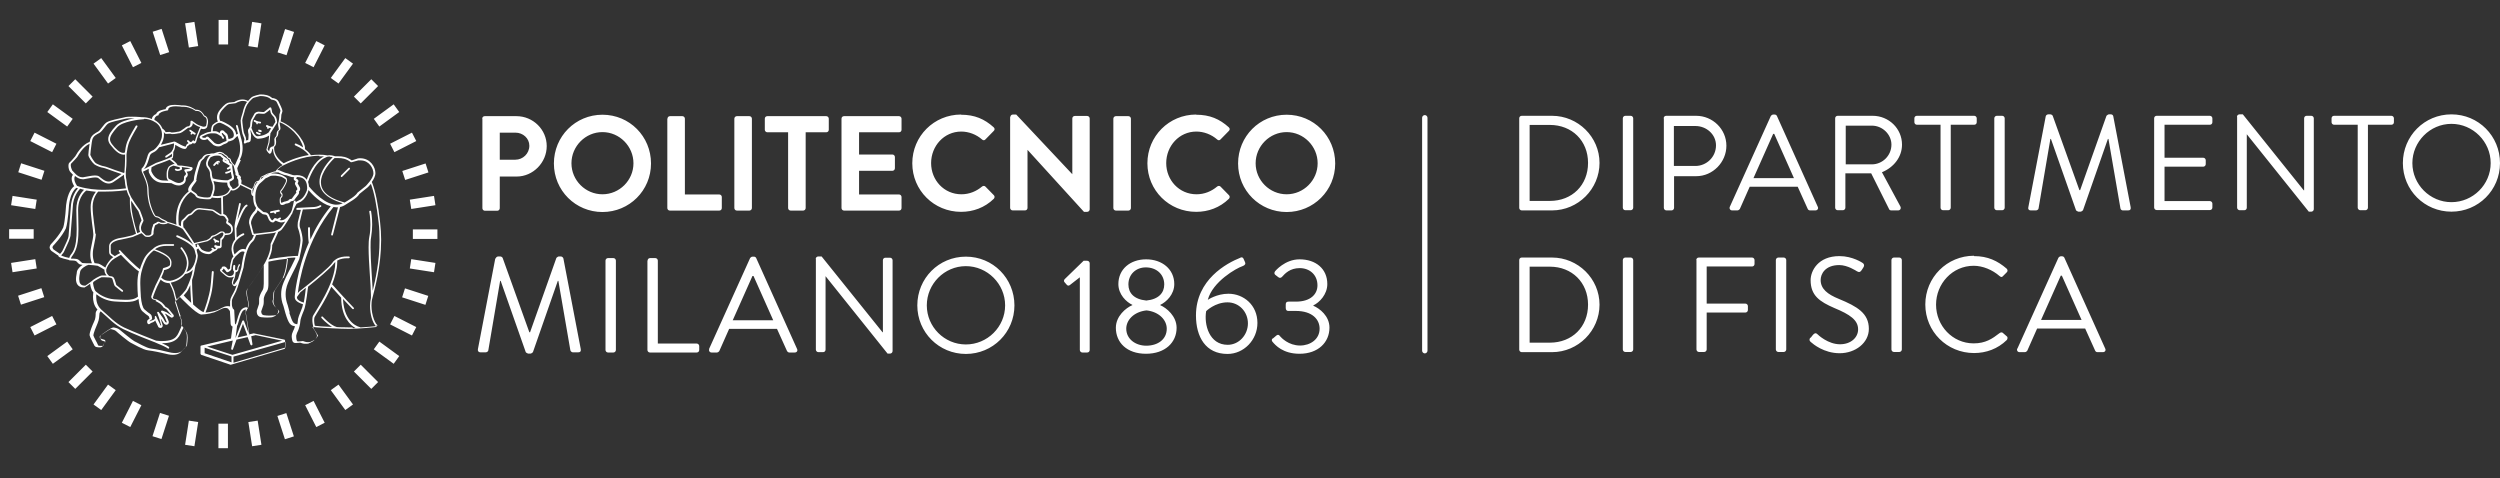 <svg width="251" height="48" viewBox="0 0 251 48" fill="none" xmlns="http://www.w3.org/2000/svg">
<rect x="0" y="0" width="251" height="48" fill="#333333" stroke="none"/>
<g clip-path="url(#clip0_7521_76065)">
<path d="M48.414 11.913C48.414 11.77 48.522 11.662 48.666 11.662H51.85C53.523 11.662 54.891 13.011 54.891 14.666C54.891 16.321 53.523 17.725 51.868 17.725H50.177V20.909C50.177 21.053 50.051 21.161 49.925 21.161H48.684C48.54 21.161 48.432 21.035 48.432 20.909V11.931L48.414 11.913ZM51.742 16.034C52.498 16.034 53.146 15.422 53.146 14.63C53.146 13.893 52.516 13.317 51.742 13.317H50.177V16.034H51.742ZM60.486 11.518C63.203 11.518 65.362 13.695 65.362 16.411C65.362 19.128 63.185 21.287 60.486 21.287C57.788 21.287 55.611 19.128 55.611 16.411C55.611 13.695 57.77 11.518 60.486 11.518ZM60.486 19.506C62.196 19.506 63.599 18.102 63.599 16.393C63.599 14.684 62.196 13.263 60.486 13.263C58.777 13.263 57.374 14.684 57.374 16.393C57.374 18.102 58.777 19.506 60.486 19.506ZM67.017 11.913C67.017 11.77 67.125 11.662 67.269 11.662H68.511C68.654 11.662 68.763 11.787 68.763 11.913V19.524H72.217C72.361 19.524 72.469 19.65 72.469 19.776V20.891C72.469 21.035 72.361 21.143 72.217 21.143H67.251C67.107 21.143 66.999 21.017 66.999 20.891V11.913H67.017ZM73.728 11.913C73.728 11.77 73.854 11.662 73.98 11.662H75.239C75.383 11.662 75.491 11.787 75.491 11.913V20.891C75.491 21.035 75.365 21.143 75.239 21.143H73.98C73.836 21.143 73.728 21.017 73.728 20.891V11.913ZM79.108 13.281H77.039C76.895 13.281 76.787 13.155 76.787 13.029V11.913C76.787 11.77 76.895 11.662 77.039 11.662H82.958C83.102 11.662 83.21 11.787 83.21 11.913V13.029C83.21 13.173 83.102 13.281 82.958 13.281H80.889V20.891C80.889 21.035 80.763 21.143 80.637 21.143H79.377C79.234 21.143 79.126 21.017 79.126 20.891V13.281H79.108ZM84.487 11.913C84.487 11.77 84.595 11.662 84.739 11.662H90.263C90.406 11.662 90.514 11.787 90.514 11.913V13.029C90.514 13.173 90.406 13.281 90.263 13.281H86.25V15.512H89.597C89.741 15.512 89.849 15.638 89.849 15.764V16.897C89.849 17.041 89.723 17.149 89.597 17.149H86.25V19.524H90.263C90.406 19.524 90.514 19.65 90.514 19.776V20.891C90.514 21.035 90.406 21.143 90.263 21.143H84.739C84.595 21.143 84.487 21.017 84.487 20.891V11.913ZM96.488 11.518C97.855 11.518 98.844 11.949 99.762 12.777C99.888 12.885 99.888 13.047 99.762 13.155L98.934 14C98.844 14.108 98.701 14.108 98.593 14C98.017 13.497 97.261 13.209 96.506 13.209C94.778 13.209 93.483 14.666 93.483 16.375C93.483 18.084 94.778 19.506 96.523 19.506C97.333 19.506 98.035 19.2 98.593 18.732C98.701 18.642 98.844 18.642 98.934 18.732L99.78 19.596C99.888 19.686 99.87 19.866 99.78 19.956C98.862 20.855 97.693 21.269 96.488 21.269C93.771 21.269 91.594 19.11 91.594 16.393C91.594 13.677 93.771 11.5 96.488 11.5V11.518ZM101.435 11.752C101.435 11.607 101.561 11.5 101.687 11.5H102.029L107.66 17.491V11.895C107.66 11.752 107.768 11.643 107.912 11.643H109.154C109.298 11.643 109.406 11.77 109.406 11.895V21.017C109.406 21.161 109.28 21.269 109.154 21.269H108.83L103.162 15.044V20.873C103.162 21.017 103.055 21.125 102.911 21.125H101.669C101.525 21.125 101.417 20.999 101.417 20.873V11.752H101.435ZM111.78 11.913C111.78 11.77 111.906 11.662 112.032 11.662H113.292C113.436 11.662 113.544 11.787 113.544 11.913V20.891C113.544 21.035 113.418 21.143 113.292 21.143H112.032C111.888 21.143 111.78 21.017 111.78 20.891V11.913ZM120.093 11.518C121.46 11.518 122.449 11.949 123.367 12.777C123.493 12.885 123.493 13.047 123.367 13.155L122.539 14C122.449 14.108 122.306 14.108 122.198 14C121.622 13.497 120.866 13.209 120.111 13.209C118.383 13.209 117.088 14.666 117.088 16.375C117.088 18.084 118.383 19.506 120.129 19.506C120.938 19.506 121.64 19.2 122.198 18.732C122.306 18.642 122.449 18.642 122.539 18.732L123.385 19.596C123.493 19.686 123.475 19.866 123.385 19.956C122.467 20.855 121.298 21.269 120.093 21.269C117.376 21.269 115.199 19.11 115.199 16.393C115.199 13.677 117.376 11.5 120.093 11.5V11.518ZM129.178 11.518C131.895 11.518 134.054 13.695 134.054 16.411C134.054 19.128 131.877 21.287 129.178 21.287C126.48 21.287 124.303 19.128 124.303 16.411C124.303 13.695 126.462 11.518 129.178 11.518ZM129.178 19.506C130.888 19.506 132.291 18.102 132.291 16.393C132.291 14.684 130.888 13.263 129.178 13.263C127.469 13.263 126.066 14.684 126.066 16.393C126.066 18.102 127.469 19.506 129.178 19.506ZM49.763 25.947C49.799 25.839 49.907 25.749 50.015 25.749H50.231C50.321 25.749 50.429 25.821 50.465 25.893L53.146 33.359H53.218L55.862 25.893C55.862 25.893 56.006 25.749 56.096 25.749H56.312C56.42 25.749 56.528 25.839 56.564 25.947L58.309 35.051C58.345 35.248 58.273 35.374 58.057 35.374H57.518C57.41 35.374 57.302 35.285 57.266 35.177L56.06 28.196H56.006L53.506 35.356C53.506 35.356 53.362 35.5 53.272 35.5H53.02C53.02 35.5 52.822 35.428 52.786 35.356L50.267 28.196H50.213L49.026 35.177C49.026 35.267 48.882 35.374 48.774 35.374H48.234C48.036 35.374 47.946 35.23 47.982 35.051L49.727 25.947H49.763ZM60.792 26.163C60.792 26.019 60.918 25.911 61.044 25.911H61.584C61.728 25.911 61.836 26.037 61.836 26.163V35.141C61.836 35.285 61.71 35.392 61.584 35.392H61.044C60.9 35.392 60.792 35.267 60.792 35.141V26.163ZM65.02 26.163C65.02 26.019 65.128 25.911 65.272 25.911H65.794C65.938 25.911 66.046 26.037 66.046 26.163V34.493H69.95C70.094 34.493 70.202 34.619 70.202 34.745V35.141C70.202 35.285 70.094 35.392 69.95 35.392H65.254C65.11 35.392 65.002 35.267 65.002 35.141V26.163H65.02ZM71.191 35.033L75.311 25.911C75.311 25.911 75.419 25.767 75.545 25.767H75.689C75.815 25.767 75.887 25.839 75.923 25.911L80.025 35.033C80.115 35.213 80.007 35.392 79.791 35.392H79.252C79.126 35.392 79.054 35.303 79.018 35.248L78.01 33.018H73.206L72.217 35.248C72.217 35.248 72.109 35.392 71.983 35.392H71.443C71.245 35.392 71.137 35.213 71.209 35.033H71.191ZM77.632 32.154C76.967 30.679 76.319 29.185 75.653 27.71H75.545L73.566 32.154H77.632ZM81.896 26.001C81.896 25.857 82.022 25.749 82.148 25.749H82.49L88.607 33.359H88.643V26.127C88.643 25.983 88.751 25.875 88.895 25.875H89.363C89.507 25.875 89.615 26.001 89.615 26.127V35.248C89.615 35.392 89.489 35.5 89.363 35.5H89.111L82.886 27.728V35.105C82.886 35.248 82.778 35.356 82.634 35.356H82.166C82.022 35.356 81.914 35.23 81.914 35.105V25.983L81.896 26.001ZM96.973 25.767C99.69 25.767 101.849 27.944 101.849 30.661C101.849 33.377 99.672 35.536 96.973 35.536C94.275 35.536 92.098 33.377 92.098 30.661C92.098 27.944 94.257 25.767 96.973 25.767ZM96.973 34.583C99.132 34.583 100.914 32.82 100.914 30.661C100.914 28.502 99.132 26.721 96.973 26.721C94.814 26.721 93.051 28.502 93.051 30.661C93.051 32.82 94.814 34.583 96.973 34.583ZM108.398 27.854L107.426 28.61C107.319 28.7 107.211 28.7 107.121 28.61L106.869 28.322C106.779 28.214 106.833 28.088 106.905 28.016L108.794 26.181H109.154C109.298 26.181 109.406 26.307 109.406 26.433V35.141C109.406 35.285 109.298 35.392 109.154 35.392H108.668C108.524 35.392 108.416 35.267 108.416 35.141V27.854H108.398ZM113.688 30.643V30.607C113.076 30.319 112.284 29.563 112.284 28.52C112.284 27.026 113.472 26.037 115.073 26.037C116.674 26.037 117.898 27.026 117.898 28.52C117.898 29.563 117.106 30.319 116.494 30.607V30.643C117.124 30.913 118.131 31.74 118.131 32.91C118.131 34.385 116.98 35.518 115.055 35.518C113.13 35.518 112.032 34.385 112.032 32.91C112.032 31.74 113.04 30.913 113.67 30.643H113.688ZM115.073 34.709C116.242 34.709 117.142 34.079 117.142 33C117.142 32.154 116.404 31.308 115.109 31.164C113.813 31.308 113.076 32.154 113.076 33C113.076 34.043 114.011 34.709 115.091 34.709H115.073ZM116.89 28.556C116.89 27.53 116.098 26.846 115.037 26.846C114.065 26.846 113.292 27.53 113.292 28.556C113.292 29.401 113.831 30.049 115.091 30.175C116.332 30.049 116.89 29.401 116.89 28.556ZM124.555 25.857C124.698 25.803 124.806 25.857 124.86 26.001L125.004 26.325C125.076 26.487 125.004 26.631 124.752 26.721C124.141 26.918 121.748 28.268 121.262 30.103C121.262 30.103 122.162 29.491 123.331 29.491C124.86 29.491 126.246 30.625 126.246 32.424C126.246 34.133 124.878 35.536 123.241 35.536C121.046 35.536 120.075 33.827 120.075 31.668C120.075 28.07 123.169 26.415 124.537 25.875L124.555 25.857ZM125.292 32.478C125.292 31.29 124.393 30.355 123.241 30.355C121.982 30.355 121.1 31.236 121.1 31.236C120.866 32.586 121.406 34.619 123.259 34.619C124.393 34.619 125.292 33.629 125.292 32.46V32.478ZM127.793 33.989L128.153 33.683C128.297 33.575 128.405 33.593 128.513 33.755C128.639 33.899 129.358 34.691 130.528 34.691C131.553 34.691 132.489 34.061 132.489 33C132.489 32.082 131.769 31.218 130.096 31.218H129.34C129.196 31.218 129.088 31.128 129.088 30.913V30.589C129.088 30.373 129.16 30.283 129.376 30.283H130.114C131.571 30.283 132.273 29.545 132.273 28.646C132.273 27.566 131.463 26.918 130.492 26.918C129.52 26.918 129.016 27.458 128.711 27.8C128.621 27.89 128.495 27.944 128.351 27.836L128.027 27.584C127.919 27.494 127.937 27.332 128.027 27.224C128.027 27.224 128.998 26.037 130.474 26.037C132.111 26.037 133.262 26.99 133.262 28.52C133.262 29.563 132.471 30.373 131.859 30.661V30.697C132.489 30.966 133.478 31.722 133.478 32.892C133.478 34.367 132.345 35.518 130.474 35.518C128.801 35.518 128.045 34.655 127.757 34.313C127.667 34.223 127.667 34.061 127.757 33.989H127.793ZM37.997 32.694C37.691 32.658 37.295 31.632 37.295 30.679C37.295 30.427 37.313 30.175 37.385 29.941C37.619 29.005 38.267 26.756 38.267 24.076C38.267 23.5 38.231 22.906 38.159 22.295C37.961 20.513 37.709 19.2 37.331 18.264C37.511 18.013 37.691 17.689 37.691 17.383C37.691 16.789 37.205 15.908 36.198 15.889C36.108 15.889 36.018 15.889 35.928 15.908L35.316 16.105C34.794 15.728 34.327 15.692 33.985 15.692C33.913 15.692 33.841 15.692 33.787 15.692C33.697 15.692 33.625 15.692 33.589 15.674C33.589 15.674 33.373 15.584 33.103 15.584C33.031 15.584 32.959 15.584 32.887 15.602C32.599 15.548 32.329 15.53 32.041 15.53C31.772 15.53 31.484 15.548 31.214 15.584C31.178 15.512 30.998 15.26 30.62 14.972C30.62 14.972 30.62 14.918 30.62 14.846C30.62 14.522 30.314 14.018 30.296 14.018C29.523 12.723 28.317 12.237 28.173 12.183C28.209 12.021 28.245 11.733 28.245 11.589C28.245 11.572 28.245 11.554 28.245 11.536C28.245 11.5 28.317 11.356 28.353 11.194V11.158C28.353 10.924 28.101 10.492 27.975 10.204C27.814 9.898 27.436 9.844 27.328 9.844C26.986 9.521 26.482 9.485 26.248 9.485C26.158 9.485 26.086 9.485 26.086 9.485C26.068 9.485 25.439 9.628 25.295 9.736C25.223 9.79 25.061 9.952 24.899 10.132C24.701 10.024 24.521 9.988 24.341 9.988C23.909 9.988 23.567 10.222 23.532 10.24C23.532 10.24 23.19 10.276 23.01 10.294C22.776 10.33 22.578 10.438 22.092 11.014C21.858 11.302 21.786 11.572 21.786 11.787C21.786 12.003 21.84 12.147 21.876 12.201C21.66 12.273 21.48 12.417 21.372 12.507C21.193 12.687 21.193 13.083 21.193 13.227C21.175 13.227 21.139 13.227 21.121 13.227C20.743 13.263 20.383 13.479 20.383 13.479C20.383 13.497 20.113 13.533 20.041 13.748C20.041 13.767 20.041 13.784 20.041 13.803C20.077 13.893 20.221 14.054 20.473 14.054C20.671 14.054 20.761 14 20.797 13.946C20.887 14.054 21.427 14.558 21.427 14.558C21.445 14.558 21.642 14.702 21.912 14.702C22.038 14.702 22.182 14.666 22.308 14.576C22.524 14.414 22.794 14.45 22.902 14.216C22.992 14.198 23.226 14.144 23.37 14.072C23.424 14.036 23.495 14 23.549 13.928C23.549 13.928 23.819 13.641 23.855 13.659C24.053 14.162 24.107 14.576 24.107 14.918C24.107 15.602 23.855 15.961 23.855 15.979C23.819 16.034 23.675 16.393 23.567 16.627C23.514 16.519 23.424 16.447 23.37 16.411C23.334 16.303 23.262 16.231 23.208 16.177C23.208 15.836 22.848 15.818 22.902 15.8C22.83 15.584 22.542 15.494 22.542 15.476C22.416 15.278 22.092 15.242 22.074 15.242C22.074 15.242 22.056 15.242 22.038 15.242C21.876 15.242 21.57 15.368 21.462 15.404C21.427 15.404 21.39 15.404 21.337 15.404C21.265 15.404 21.157 15.404 21.049 15.458C21.031 15.458 20.995 15.458 20.941 15.458C20.779 15.458 20.455 15.53 20.275 15.889C20.275 15.889 20.041 16.034 19.915 16.267C19.915 16.267 19.555 17.329 19.501 17.707C19.447 18.102 19.483 18.013 19.447 18.102C19.447 18.192 18.908 18.66 18.89 19.038C18.89 19.092 18.908 19.164 18.944 19.218C18.638 19.452 17.684 20.279 17.684 22.025C17.684 22.205 17.684 22.384 17.72 22.564C17.324 22.402 16.893 22.295 16.785 22.259C16.713 22.169 16.623 22.151 16.569 22.115C16.497 22.079 16.173 21.935 16.119 21.881C15.993 21.755 15.777 21.701 15.633 21.683C15.525 21.593 15.291 21.107 15.165 20.693C15.021 20.244 14.914 19.686 14.914 19.11V19.056C14.914 18.39 14.5 17.581 14.374 17.293C14.374 17.275 14.374 17.257 14.356 17.239L14.931 16.951C14.931 16.951 14.931 17.077 14.931 17.131C14.931 17.221 14.931 17.329 15.004 17.419C15.004 17.419 15.309 18.282 16.263 18.354C16.353 18.354 17.163 18.39 17.18 18.39C17.18 18.39 17.198 18.39 17.216 18.39C17.414 18.498 17.648 18.624 17.936 18.624C18.08 18.624 18.242 18.588 18.404 18.48C18.404 18.48 18.656 18.354 18.656 17.995C18.656 17.959 18.656 17.923 18.656 17.869C18.728 17.815 18.854 17.707 18.854 17.527C18.854 17.473 18.854 17.419 18.8 17.347L18.728 17.239L19.052 17.185C19.052 17.185 19.303 17.131 19.339 16.915C19.339 16.915 19.339 16.879 19.339 16.861L19.267 16.789C19.267 16.789 18.854 16.717 18.764 16.699C18.728 16.699 18.242 16.627 18.242 16.627H18.044L17.828 16.591C17.756 16.357 17.342 16.052 17.198 15.961C17.27 15.925 17.324 15.889 17.36 15.818C17.396 15.692 17.396 15.476 17.396 15.35V15.296C17.396 15.296 17.396 15.278 17.396 15.26C17.558 15.008 17.594 14.72 17.594 14.54L18.008 14.774C18.008 14.774 18.332 14.954 18.53 14.954H18.548C18.728 14.954 18.782 14.756 18.782 14.72L18.854 14.648C18.944 14.612 18.998 14.54 19.016 14.504C19.07 14.504 19.177 14.504 19.25 14.45C19.285 14.432 19.322 14.378 19.357 14.36C19.393 14.378 19.447 14.414 19.501 14.414C19.609 14.414 19.699 14.306 19.717 14.18C19.771 13.893 20.059 13.209 20.113 13.065C20.149 12.993 20.167 12.939 20.185 12.921C20.257 12.939 20.329 12.957 20.401 12.957C20.401 12.957 20.437 12.957 20.455 12.957C20.761 12.939 20.833 12.705 20.815 12.651C20.815 12.633 20.887 12.435 20.887 12.219C20.887 11.985 20.815 11.697 20.509 11.589C20.437 11.446 20.185 11.014 19.717 11.014C19.681 11.014 19.663 11.014 19.627 11.014C19.501 10.924 18.98 10.582 18.404 10.582C18.332 10.582 18.26 10.582 18.188 10.582C18.224 10.582 17.9 10.528 17.558 10.528C17.18 10.528 16.713 10.582 16.623 10.96C16.407 10.996 15.759 11.104 15.669 11.464C15.633 11.464 15.579 11.482 15.561 11.5C15.453 11.572 15.255 11.716 15.255 11.949C14.896 11.805 14.554 11.77 14.392 11.77H14.356C14.356 11.77 14.302 11.77 14.284 11.77C14.284 11.77 13.798 11.716 13.258 11.716C12.97 11.716 12.682 11.716 12.467 11.787C11.837 11.931 11.063 12.075 10.722 12.273C10.38 12.489 10.092 13.083 9.858 13.209C9.606 13.353 9.174 13.533 9.048 14.036C9.048 14.108 9.012 14.18 8.994 14.252C8.886 14.288 8.203 14.522 7.555 15.692C7.555 15.692 7.123 16.213 6.979 16.321C6.889 16.411 6.871 16.519 6.871 16.645C6.871 16.879 6.943 17.149 7.069 17.275C7.105 17.311 7.195 17.419 7.321 17.545C7.267 17.617 7.195 17.743 7.195 17.941C7.195 18.139 7.267 18.39 7.447 18.696C7.249 18.84 6.799 19.29 6.637 20.585C6.637 20.585 6.547 22.205 6.349 22.834C5.972 23.644 5.108 24.526 5.108 24.526C5.108 24.526 5 24.651 4.982 24.831C4.982 24.939 5.036 25.065 5.162 25.191L5.792 25.623C5.792 25.623 5.828 25.623 5.846 25.623C5.846 25.659 5.846 25.695 5.846 25.695C5.936 25.857 6.134 25.875 6.385 25.965C6.601 26.019 6.817 26.073 6.889 26.091C6.925 26.127 6.979 26.145 7.051 26.145C7.429 26.163 7.609 26.145 7.735 26.307C7.807 26.397 7.897 26.487 8.005 26.541C8.023 26.541 8.131 26.577 8.293 26.595C8.041 26.756 7.771 27.008 7.717 27.296C7.717 27.458 7.627 27.746 7.627 28.016C7.627 28.412 7.789 28.861 8.419 28.861H8.49C8.49 28.861 8.832 28.664 9.048 28.484C9.066 28.646 9.138 29.077 9.336 29.311C9.336 29.311 9.354 29.329 9.372 29.347C9.372 29.401 9.336 29.563 9.336 29.797C9.336 30.157 9.408 30.679 9.786 31.075C9.732 31.128 9.624 31.272 9.606 31.434C9.606 31.632 9.606 31.992 9.444 32.298C9.282 32.64 8.994 33.341 8.994 33.611C8.994 33.611 8.994 33.647 8.994 33.665C9.012 33.773 9.12 33.989 9.228 34.205C9.282 34.313 9.336 34.403 9.372 34.493C9.39 34.529 9.408 34.565 9.426 34.583V34.601C9.48 34.727 9.534 34.763 9.624 34.835C9.678 34.835 9.804 34.871 9.876 34.871C9.894 34.871 9.966 34.871 10.038 34.871C10.056 34.871 10.074 34.871 10.092 34.871C10.146 34.835 10.29 34.871 10.344 34.691C10.344 34.655 10.344 34.619 10.344 34.601C10.434 34.529 10.559 34.403 10.578 34.241C10.578 34.205 10.559 34.133 10.488 34.115C10.416 34.097 10.272 34.043 10.2 34.025C10.092 33.989 10.056 33.989 10.056 33.971C10.02 33.899 10.002 33.863 10.002 33.845C10.002 33.845 10.002 33.827 10.002 33.809C10.02 33.755 10.11 33.665 10.182 33.629C10.236 33.593 11.009 33.054 11.117 33.036C11.279 33.072 11.549 33.144 11.639 33.233C11.783 33.377 12.88 34.295 13.15 34.421C13.384 34.529 14.356 35.123 14.877 35.177C15.345 35.23 16.209 35.41 16.569 35.5C16.767 35.554 17.055 35.626 17.36 35.626C17.648 35.626 17.972 35.554 18.17 35.339C18.494 34.961 18.674 34.925 18.71 34.619C18.71 34.493 18.764 34.205 18.764 33.899C18.764 33.665 18.746 33.431 18.638 33.252C18.422 32.892 18.224 32.658 18.224 32.658C18.224 32.658 18.224 32.658 18.206 32.64C18.206 32.568 18.224 32.478 18.224 32.406C18.224 32.028 18.008 31.758 18.008 31.704C18.008 31.65 17.882 31.344 17.774 30.966C17.702 30.751 17.63 30.535 17.558 30.301C17.63 30.247 17.846 30.049 18.062 29.815C18.206 29.941 19.591 31.434 20.185 31.578C20.185 31.578 20.221 31.578 20.239 31.578C20.239 31.578 20.887 31.56 21.498 31.362C21.966 31.2 22.29 30.913 22.614 30.913C22.704 30.913 22.812 30.93 22.92 31.003C22.92 31.003 22.92 31.02 22.938 31.038C22.974 31.11 23.028 31.164 23.082 31.218L23.154 32.424C23.154 32.424 23.154 32.424 23.154 32.442C23.154 32.496 23.154 32.73 23.352 32.784L23.19 33.989L20.221 34.691C20.221 34.691 20.185 34.691 20.167 34.709C20.149 34.709 20.131 34.745 20.131 34.781V35.536L20.203 35.626L23.136 36.616H23.19L28.551 35.033C28.587 35.033 28.623 34.979 28.623 34.943V34.187C28.623 34.187 28.587 34.097 28.551 34.097L25.475 33.467L24.989 33.575L24.647 31.362C24.773 31.182 24.917 30.913 24.917 30.553C24.917 30.445 24.917 30.355 24.881 30.229C24.773 29.797 24.737 29.545 24.737 29.401C24.737 29.275 24.755 29.203 24.791 29.095C24.791 29.005 25.816 27.8 26.482 26.577C26.482 27.008 26.482 27.692 26.482 28.016C26.482 28.106 26.482 28.16 26.482 28.196C26.482 28.25 26.482 28.358 26.482 28.484C26.482 28.718 26.446 29.005 26.374 29.113C26.212 29.365 26.032 29.743 26.014 29.977C26.014 29.977 26.014 29.995 26.014 30.031C26.014 30.103 26.014 30.193 26.014 30.301C26.014 30.409 26.014 30.535 25.996 30.553C25.96 30.643 25.78 31.2 25.78 31.2C25.78 31.2 25.78 31.254 25.78 31.308C25.78 31.452 25.834 31.794 26.23 31.848C26.428 31.866 26.644 31.884 26.842 31.884C27.112 31.884 27.364 31.866 27.526 31.776C27.741 31.668 27.922 31.47 27.939 31.254C27.939 31.218 27.939 31.182 27.922 31.146C27.831 30.948 27.652 30.859 27.562 30.733C27.472 30.625 27.364 30.409 27.364 30.265C27.364 30.247 27.364 30.229 27.364 30.211C27.364 30.211 27.436 29.995 27.436 29.869C27.436 29.869 27.436 29.761 27.436 29.671C27.436 29.509 27.454 29.311 27.508 29.257C27.616 29.113 28.335 27.998 28.335 27.998C28.335 27.998 28.695 27.44 28.821 25.911C29.217 25.875 29.505 25.857 29.649 25.857V25.947L29.271 26.721C29.271 26.721 28.659 27.89 28.551 28.178C28.479 28.358 28.227 28.843 28.227 29.545C28.227 29.887 28.281 30.283 28.461 30.733L28.659 31.452C28.983 32.514 29.163 32.694 29.595 32.748C29.595 32.748 29.595 32.748 29.613 32.748C29.577 32.892 29.541 33.018 29.505 33.072C29.469 33.161 29.379 33.323 29.325 33.503C29.307 33.575 29.289 33.665 29.289 33.755C29.289 33.773 29.289 33.809 29.289 33.827C29.325 34.079 29.307 34.385 29.613 34.439C29.649 34.439 29.685 34.439 29.739 34.439C29.901 34.439 30.081 34.403 30.134 34.403C30.206 34.421 30.422 34.511 30.566 34.511C30.638 34.511 30.71 34.511 30.782 34.511C30.872 34.511 30.962 34.511 31.034 34.457C31.124 34.403 31.34 34.331 31.448 34.241C31.538 34.169 31.808 33.971 31.826 33.719C31.826 33.719 31.826 33.719 31.826 33.701C31.808 33.431 31.376 32.874 31.376 32.856C31.376 32.856 31.376 32.856 31.376 32.82C31.772 32.892 32.941 32.946 34.147 33C34.542 33.018 34.578 33 34.938 33.018C34.992 33.018 35.064 33.018 35.136 33.018C36.054 33.018 37.727 32.838 37.727 32.838C37.781 32.838 37.799 32.802 37.817 32.748C37.817 32.694 37.799 32.658 37.745 32.658L37.997 32.694ZM33.589 15.871C33.643 15.871 33.697 15.871 33.769 15.871C33.841 15.871 33.895 15.871 33.967 15.871C34.309 15.871 34.74 15.908 35.226 16.285H35.316L35.964 16.105C36.036 16.105 36.126 16.105 36.198 16.105C37.061 16.105 37.493 16.897 37.493 17.401C37.493 17.923 36.719 18.678 36.719 18.678L35.892 19.344C35.694 19.704 34.92 20.136 34.596 20.334C32.743 19.83 32.221 19.056 32.221 18.3C32.221 17.257 33.283 16.141 33.553 15.908L33.589 15.871ZM33.103 15.746C33.229 15.746 33.319 15.764 33.409 15.782C33.067 16.123 32.078 17.149 32.078 18.246C32.078 19.074 32.671 19.902 34.416 20.405C34.2 20.513 34.003 20.549 33.787 20.549C33.679 20.549 33.553 20.549 33.445 20.513C32.221 20.262 31.034 18.732 31.016 18.714C31.016 18.534 30.962 18.39 30.926 18.246C30.944 18.246 30.962 18.21 30.962 18.174C30.962 18.157 31.574 16.249 32.689 15.818C32.833 15.728 32.995 15.71 33.139 15.71L33.103 15.746ZM30.818 19.002V19.092C30.818 19.092 30.566 19.92 30.009 20.118C29.936 20.154 29.739 20.262 29.703 20.279C29.703 20.279 29.703 20.297 29.685 20.316C29.685 20.279 29.685 20.244 29.685 20.244C29.685 20.189 29.667 20.136 29.613 20.136C29.559 20.136 29.505 20.154 29.505 20.207C29.505 20.207 29.415 20.711 29.307 21.089C29.253 21.197 29.235 21.269 29.235 21.269C29.181 21.359 29.127 21.467 29.055 21.539C28.695 22.043 28.407 22.115 28.245 22.115C28.155 22.115 28.101 22.115 28.065 22.079L28.173 22.007C28.173 22.007 28.227 21.917 28.209 21.881C28.173 21.845 28.119 21.827 28.083 21.845L27.886 21.953C27.886 21.953 27.867 21.953 27.867 21.971C27.777 21.935 27.67 21.899 27.67 21.899H27.562L27.364 22.115C27.22 22.151 27.058 21.737 27.004 21.575C26.914 21.395 26.77 21.341 26.68 21.323C26.644 21.323 26.464 21.287 26.446 21.287C26.446 21.287 25.978 20.909 25.942 20.855C25.727 20.603 25.691 20.244 25.672 20.244C25.637 20.064 25.637 19.902 25.637 19.758C25.637 19.704 25.637 19.668 25.637 19.632C25.672 18.804 26.05 18.462 26.05 18.462L26.374 18.174C26.374 18.174 26.626 17.941 26.662 17.905C26.698 17.887 27.004 17.761 27.148 17.671C27.184 17.653 27.31 17.635 27.436 17.635C27.508 17.635 27.562 17.635 27.616 17.635H27.652C27.741 17.635 28.227 17.743 28.245 17.743C28.281 17.743 28.695 17.995 28.677 17.995C28.677 17.995 28.713 18.049 28.713 18.139C28.713 18.174 28.713 18.21 28.695 18.246C28.659 18.372 28.353 18.948 28.209 19.074C28.155 19.128 28.119 19.2 28.119 19.272C28.119 19.434 28.263 19.524 28.263 19.542C28.263 19.542 28.263 19.542 28.263 19.596C28.263 19.614 28.263 19.65 28.263 19.668C28.263 19.704 28.137 19.776 28.101 19.92C28.083 19.974 28.083 20.046 28.083 20.136C28.083 20.244 28.083 20.369 28.137 20.477C28.173 20.549 28.245 20.585 28.317 20.585C28.479 20.585 28.677 20.459 28.713 20.441H28.749C28.875 20.423 29.109 20.387 29.199 20.207C29.199 20.207 29.361 20.207 29.487 20.136C29.595 20.046 29.721 19.812 29.775 19.776C29.829 19.704 29.919 19.578 29.936 19.56C29.991 19.506 30.026 19.434 30.026 19.344C30.026 19.308 30.026 19.272 30.009 19.236C30.009 19.236 30.044 19.2 30.062 19.182C30.116 19.128 30.134 19.056 30.134 18.984C30.134 18.912 30.134 18.858 30.098 18.804C30.062 18.696 29.883 18.444 29.883 18.408C29.883 18.39 29.936 18.282 29.973 18.21L29.936 18.174H29.973C29.936 18.013 29.811 17.977 29.739 17.941C29.739 17.905 29.775 17.869 29.793 17.815C29.793 17.797 29.793 17.797 29.793 17.779C29.811 17.779 29.847 17.779 29.864 17.779C30.206 17.779 30.8 17.869 30.836 18.786C30.836 18.786 30.836 18.93 30.836 18.984L30.818 19.002ZM28.659 22.205C28.479 22.474 28.299 22.762 28.191 22.87C28.083 22.978 27.886 23.086 27.706 23.158C27.562 23.212 27.436 23.248 27.436 23.248L25.601 23.464H25.475C25.421 23.284 25.277 22.762 25.205 22.439C25.205 22.402 25.205 22.384 25.205 22.349C25.205 22.007 25.619 21.449 25.672 21.431C25.78 21.359 25.834 21.197 25.87 21.107C26.032 21.251 26.356 21.503 26.374 21.503C26.41 21.503 26.608 21.557 26.68 21.557C26.68 21.557 26.806 21.593 26.842 21.701C26.896 21.791 27.004 22.313 27.364 22.331C27.4 22.331 27.418 22.331 27.454 22.331L27.67 22.151C27.759 22.187 27.939 22.259 27.975 22.277C27.993 22.277 28.101 22.331 28.263 22.331C28.371 22.331 28.515 22.295 28.677 22.223L28.659 22.205ZM25.403 19.056C25.403 19.02 25.403 18.984 25.403 18.948C25.403 18.912 25.403 18.912 25.403 18.912C25.582 18.786 25.547 18.57 25.654 18.408C25.691 18.336 25.744 18.282 25.834 18.264C26.266 18.139 26.158 17.761 26.32 17.779C26.572 17.707 26.824 17.527 26.878 17.509C27.022 17.509 27.346 17.365 27.418 17.347C27.454 17.347 27.58 17.329 27.688 17.311C27.759 17.311 27.831 17.311 27.886 17.311C27.904 17.311 27.922 17.311 27.939 17.311H27.957C28.029 17.347 28.191 17.437 28.353 17.491C28.479 17.545 28.587 17.581 28.659 17.581C28.749 17.581 29.181 17.761 29.307 17.779C29.343 17.779 29.415 17.779 29.487 17.797C29.505 17.797 29.523 17.797 29.541 17.797C29.541 17.833 29.487 17.887 29.487 17.977C29.487 18.013 29.523 18.084 29.559 18.102C29.577 18.102 29.631 18.139 29.667 18.174C29.685 18.174 29.703 18.21 29.703 18.21C29.703 18.21 29.613 18.318 29.613 18.426C29.613 18.426 29.613 18.462 29.613 18.48C29.649 18.588 29.811 18.822 29.829 18.876C29.829 18.912 29.847 18.948 29.847 18.984C29.847 19.02 29.847 19.038 29.847 19.038C29.811 19.074 29.739 19.092 29.721 19.218C29.721 19.254 29.721 19.29 29.757 19.308C29.757 19.326 29.739 19.38 29.721 19.38C29.649 19.452 29.595 19.578 29.541 19.614C29.487 19.686 29.325 19.92 29.289 19.956C29.289 19.992 29.055 19.92 28.947 20.136C28.947 20.136 28.941 20.136 28.929 20.136C28.929 20.136 28.677 20.226 28.659 20.226C28.659 20.226 28.659 20.226 28.623 20.226C28.497 20.244 28.317 20.369 28.227 20.352C28.227 20.352 28.191 20.189 28.191 20.1C28.191 20.028 28.191 19.956 28.191 19.956C28.191 19.902 28.299 19.83 28.353 19.722C28.353 19.686 28.371 19.632 28.371 19.578C28.371 19.524 28.371 19.47 28.317 19.398C28.281 19.362 28.209 19.29 28.227 19.236C28.227 19.236 28.227 19.2 28.263 19.182C28.443 19.002 28.731 18.462 28.785 18.282C28.803 18.229 28.821 18.157 28.821 18.102C28.821 17.977 28.785 17.905 28.749 17.851C28.677 17.779 28.335 17.581 28.245 17.545C28.155 17.509 27.724 17.419 27.562 17.419H27.544C27.544 17.419 27.436 17.419 27.364 17.419C27.238 17.419 27.094 17.419 26.986 17.491C26.878 17.563 26.59 17.653 26.5 17.725C26.428 17.779 26.194 17.995 26.194 17.995L25.852 18.282C25.852 18.282 25.457 18.66 25.385 19.452C25.385 19.434 25.367 19.398 25.367 19.38C25.367 19.38 25.367 19.362 25.367 19.344C25.367 19.308 25.367 19.272 25.367 19.254C25.367 19.164 25.349 19.074 25.331 19.002L25.403 19.056ZM32.041 15.692C32.203 15.692 32.365 15.692 32.527 15.71C31.502 16.195 30.944 17.599 30.8 18.049C30.548 17.671 30.116 17.581 29.847 17.581C29.703 17.581 29.613 17.599 29.595 17.599C29.505 17.581 29.397 17.599 29.361 17.563C29.325 17.563 28.857 17.383 28.713 17.365C28.695 17.365 28.569 17.329 28.461 17.275C28.299 17.221 28.119 17.131 28.083 17.113C28.029 17.077 27.975 17.077 27.904 17.077C27.886 17.077 27.849 17.077 27.831 17.077C27.939 16.951 28.191 16.717 28.515 16.573C28.623 16.519 30.296 15.638 32.059 15.638L32.041 15.692ZM30.134 14.072C30.134 14.072 30.422 14.576 30.422 14.792C30.224 14.648 29.991 14.522 29.721 14.414C29.667 14.396 29.613 14.414 29.595 14.468C29.577 14.522 29.595 14.576 29.649 14.594C29.936 14.72 30.206 14.864 30.44 15.026C30.764 15.26 30.926 15.458 30.998 15.566C29.775 15.764 28.749 16.249 28.479 16.393C27.616 15.782 27.526 15.17 27.526 14.9C27.526 14.828 27.526 14.774 27.526 14.756C27.562 14.72 27.598 14.684 27.634 14.63C27.706 14.522 27.724 14.378 27.724 14.252C27.724 14.09 27.688 13.928 27.688 13.928C27.688 13.874 27.741 13.784 27.814 13.73C27.975 13.569 27.939 13.263 27.957 13.191C27.957 13.191 28.029 13.119 28.119 13.029C28.155 12.975 28.155 12.921 28.155 12.885C28.155 12.723 28.083 12.489 28.083 12.417C28.083 12.417 28.083 12.399 28.083 12.381C28.083 12.345 28.083 12.309 28.083 12.273C28.245 12.327 29.379 12.813 30.116 14.018L30.134 14.072ZM24.953 10.294C24.953 10.294 24.989 10.276 24.989 10.258C25.151 10.078 25.331 9.898 25.385 9.862C25.421 9.808 26.068 9.664 26.104 9.646C26.104 9.646 26.158 9.646 26.23 9.646C26.464 9.646 26.932 9.7 27.202 9.97L27.274 10.006C27.274 10.006 27.706 10.042 27.796 10.276C27.922 10.564 28.173 11.032 28.155 11.14C28.137 11.266 28.065 11.392 28.047 11.518C28.047 11.518 28.047 11.536 28.047 11.572C28.047 11.572 28.047 11.572 28.047 11.589C28.047 11.716 28.011 12.093 27.975 12.165C27.975 12.165 27.975 12.201 27.975 12.219C27.939 12.309 27.922 12.381 27.922 12.489C27.922 12.489 27.922 12.525 27.922 12.543C27.922 12.633 27.993 12.867 27.993 12.975C27.993 13.011 27.993 12.993 27.993 13.011C27.957 13.083 27.831 13.119 27.796 13.281C27.796 13.353 27.759 13.677 27.724 13.677C27.598 13.784 27.544 13.911 27.544 14C27.544 14 27.562 14.198 27.562 14.342C27.562 14.45 27.544 14.558 27.508 14.594C27.472 14.63 27.436 14.666 27.418 14.702C27.382 14.702 27.292 14.702 27.238 14.756L27.13 14.828L27.094 14.882C27.094 14.882 27.076 14.99 27.04 15.098C27.04 15.134 27.022 15.17 27.004 15.188C26.95 15.116 26.896 15.026 26.86 14.972L27.058 14.306L27.148 13.425V13.389L27.814 12.327C27.814 12.273 27.814 12.273 27.814 12.255C27.814 12.111 27.759 11.787 27.634 11.662C27.562 11.607 27.328 11.302 27.328 11.284C27.328 11.176 27.238 10.852 27.238 10.852C27.238 10.816 27.202 10.798 27.184 10.78C27.148 10.78 27.112 10.78 27.094 10.78C27.094 10.78 26.59 11.194 26.5 11.248C26.5 11.248 26.446 11.248 26.392 11.248C26.248 11.248 26.068 11.212 25.978 11.212C25.852 11.212 25.619 11.266 25.529 11.446C25.475 11.554 25.277 11.913 25.241 11.967C25.151 12.093 25.115 12.435 25.115 12.633C25.115 12.687 25.079 12.741 25.043 12.813C25.007 12.867 24.953 12.939 24.917 13.011C24.917 13.047 24.899 13.101 24.899 13.137C24.899 13.263 24.935 13.353 24.953 13.497C24.953 13.533 24.953 13.587 24.953 13.641C24.953 13.803 24.935 14.018 24.917 14.072C24.917 14.072 24.917 14.072 24.899 14.072C24.881 14.072 24.827 14.072 24.809 14.072C24.773 14.072 24.719 14.09 24.683 14.108C24.683 14.054 24.701 14 24.701 13.964C24.701 13.946 24.701 13.946 24.701 13.928C24.701 13.784 24.521 13.443 24.485 13.317C24.449 13.227 24.323 12.291 24.323 12.075C24.323 11.913 24.539 11.32 24.557 11.194C24.557 11.122 24.719 10.654 24.827 10.492C24.863 10.438 24.917 10.366 24.989 10.276L24.953 10.294ZM26.698 12.705C26.698 12.705 26.752 12.741 26.824 12.777V12.831C26.824 12.831 26.824 12.939 26.878 12.939C26.932 12.939 26.986 12.921 26.986 12.867V12.831C26.986 12.831 27.13 12.867 27.22 12.885L26.968 13.299C26.5 13.659 25.924 13.677 25.816 13.677H25.798C25.493 13.605 25.241 12.813 25.241 12.813C25.277 12.759 25.295 12.687 25.295 12.615C25.295 12.471 25.367 12.075 25.385 12.057C25.439 11.967 25.637 11.626 25.691 11.518C25.691 11.482 25.906 11.392 25.978 11.392C25.978 11.392 26.248 11.428 26.41 11.428C26.482 11.428 26.536 11.428 26.608 11.392C26.698 11.338 26.968 11.14 27.112 11.014C27.13 11.122 27.166 11.23 27.166 11.284C27.202 11.464 27.436 11.68 27.526 11.787C27.544 11.787 27.652 12.165 27.652 12.237L27.364 12.723C27.112 12.723 26.842 12.561 26.842 12.561C26.806 12.543 26.734 12.561 26.716 12.597C26.68 12.651 26.716 12.705 26.752 12.723L26.698 12.705ZM22.758 14.09C22.758 14.198 22.56 14.18 22.218 14.378C22.11 14.45 22.02 14.468 21.93 14.468C21.822 14.468 21.732 14.45 21.66 14.414C21.588 14.378 21.552 14.36 21.552 14.36C21.552 14.36 20.977 13.803 20.959 13.784C20.923 13.73 20.869 13.713 20.815 13.713C20.743 13.713 20.689 13.748 20.653 13.803L20.635 13.838C20.635 13.838 20.563 13.838 20.491 13.838C20.365 13.838 20.293 13.784 20.257 13.73C20.329 13.695 20.473 13.623 20.473 13.623C20.473 13.623 20.833 13.425 21.139 13.389C21.193 13.389 21.247 13.389 21.3 13.389C21.39 13.389 21.462 13.389 21.534 13.389C21.66 13.389 21.75 13.407 21.894 13.497L22.218 13.695C22.272 13.784 22.326 13.893 22.326 13.893C22.344 13.946 22.416 13.946 22.452 13.928C22.506 13.893 22.506 13.838 22.488 13.803C22.488 13.803 22.416 13.677 22.344 13.569C22.308 13.515 22.272 13.443 22.272 13.443C22.272 13.425 22.272 13.407 22.272 13.389C22.272 13.389 22.272 13.371 22.272 13.353C22.272 13.353 22.29 13.353 22.308 13.353C22.308 13.353 22.326 13.353 22.344 13.353C22.344 13.353 22.434 13.461 22.56 13.569C22.686 13.695 22.596 13.497 22.722 13.946C22.722 14 22.74 14.054 22.74 14.09C22.74 14.09 22.74 14.126 22.74 14.144L22.758 14.09ZM23.442 13.748C23.442 13.748 23.352 13.838 23.298 13.857C23.226 13.893 23.046 13.946 22.938 13.964C22.938 13.928 22.938 13.874 22.92 13.838C22.848 13.443 22.794 13.425 22.686 13.353C22.578 13.263 22.506 13.173 22.47 13.137C22.434 13.101 22.38 13.083 22.29 13.083C22.29 13.083 22.164 13.101 22.128 13.173C22.092 13.227 22.074 13.281 22.074 13.335C22.074 13.335 22.074 13.335 22.074 13.353L21.966 13.299C21.804 13.191 21.66 13.155 21.498 13.173C21.445 13.173 21.409 13.173 21.355 13.173C21.355 13.011 21.409 12.669 21.48 12.615C21.588 12.525 21.786 12.363 21.984 12.327C22.02 12.327 22.038 12.327 22.056 12.327C22.092 12.327 22.128 12.327 22.164 12.345C22.452 12.453 23.244 12.831 23.406 13.245C23.459 13.371 23.477 13.479 23.477 13.551C23.477 13.641 23.459 13.695 23.424 13.748H23.442ZM24.071 16.034C24.071 16.034 24.359 15.602 24.359 14.882C24.359 14.558 24.305 14.162 24.161 13.73C24.161 13.73 24.161 13.73 24.161 13.713L23.873 12.615C23.873 12.615 23.801 12.543 23.765 12.543C23.711 12.543 23.693 12.615 23.693 12.651L23.891 13.425C23.891 13.425 23.765 13.479 23.711 13.515C23.711 13.407 23.675 13.299 23.622 13.173C23.388 12.651 22.56 12.291 22.272 12.165C22.218 12.147 22.146 12.129 22.092 12.129C22.092 12.129 22.092 12.111 22.092 12.093C22.092 12.093 22.02 11.949 22.02 11.733C22.02 11.554 22.074 11.32 22.272 11.086C22.776 10.51 22.902 10.456 23.064 10.438C23.262 10.42 23.639 10.366 23.639 10.366C23.675 10.366 23.999 10.132 24.377 10.132C24.521 10.132 24.665 10.15 24.809 10.24C24.755 10.312 24.701 10.366 24.683 10.42C24.557 10.636 24.413 11.05 24.395 11.194C24.395 11.284 24.161 11.859 24.161 12.111C24.161 12.345 24.287 13.263 24.341 13.425C24.377 13.551 24.539 13.911 24.539 13.964L24.485 14.306C24.485 14.342 24.485 14.378 24.521 14.396C24.557 14.414 24.593 14.414 24.629 14.396C24.629 14.396 24.683 14.36 24.737 14.342C24.755 14.342 24.791 14.306 24.809 14.306C24.827 14.306 24.827 14.306 24.827 14.306H24.845C24.845 14.306 25.079 14.306 25.151 14.144C25.169 14.054 25.205 13.857 25.205 13.659C25.205 13.605 25.205 13.533 25.205 13.497C25.187 13.335 25.151 13.227 25.151 13.173C25.151 13.155 25.151 13.137 25.151 13.119C25.151 13.119 25.151 13.083 25.169 13.065C25.259 13.317 25.457 13.803 25.852 13.928C25.888 13.928 25.888 13.928 25.888 13.928C25.996 13.928 26.518 13.928 27.022 13.605L26.95 14.306L26.752 14.99V15.062C26.752 15.062 26.914 15.368 27.058 15.44C27.076 15.44 27.076 15.44 27.094 15.44C27.274 15.368 27.238 15.278 27.292 15.152C27.31 15.08 27.328 15.008 27.346 14.972L27.418 14.918C27.418 14.936 27.418 14.954 27.418 14.99C27.418 15.296 27.544 15.944 28.371 16.573C27.939 16.807 27.688 17.149 27.688 17.149C27.688 17.167 27.67 17.185 27.67 17.203C27.58 17.203 27.508 17.221 27.472 17.239C27.364 17.257 27.022 17.401 26.968 17.401C26.788 17.419 26.59 17.599 26.356 17.671C25.996 17.833 26.158 18.139 25.888 18.157C25.744 18.192 25.637 18.282 25.582 18.39C25.475 18.588 25.439 18.84 25.421 18.822C25.349 18.858 25.331 18.93 25.313 18.984L24.233 18.462C24.233 18.462 24.233 18.408 24.233 18.372C24.233 18.354 24.233 18.336 24.233 18.318C24.233 18.282 24.251 18.229 24.251 18.192C24.251 18.084 24.197 17.977 24.161 17.923C24.161 17.905 24.179 17.869 24.197 17.833C24.161 17.671 24.035 17.581 23.963 17.527C23.963 17.527 23.963 17.491 23.963 17.473C23.963 17.437 23.963 17.383 23.927 17.311C23.891 17.239 23.837 16.987 23.837 16.987C23.837 16.987 23.837 16.933 23.819 16.879C23.855 16.807 24.161 16.087 24.179 16.07L24.071 16.034ZM22.092 15.368C22.092 15.368 22.416 15.422 22.47 15.548C22.506 15.584 22.776 15.728 22.758 15.782C22.884 16.015 23.082 15.944 23.064 16.105V16.141L23.1 16.231C23.1 16.231 23.244 16.339 23.226 16.393L23.298 16.483C23.298 16.483 23.424 16.519 23.477 16.717C23.477 16.735 23.532 16.933 23.532 16.951C23.532 16.951 23.585 17.221 23.639 17.347C23.639 17.365 23.639 17.383 23.639 17.419C23.639 17.437 23.639 17.455 23.639 17.491C23.639 17.509 23.639 17.563 23.693 17.599C23.693 17.599 23.747 17.635 23.801 17.689C23.819 17.707 23.837 17.725 23.855 17.743C23.819 17.743 23.801 17.779 23.801 17.815C23.801 17.851 23.801 17.869 23.819 17.905C23.819 17.905 23.927 18.03 23.927 18.139C23.927 18.157 23.927 18.174 23.927 18.192C23.927 18.229 23.927 18.264 23.927 18.3C23.927 18.408 23.963 18.498 23.963 18.552C23.963 18.606 23.963 18.642 23.873 18.714C23.873 18.714 23.693 18.876 23.567 18.93C23.495 18.966 23.406 18.966 23.352 18.966C23.352 18.948 23.316 18.912 23.316 18.894C23.316 18.894 23.316 18.858 23.298 18.84C23.226 18.714 23.064 18.696 23.046 18.282C23.046 18.282 23.046 18.264 23.046 18.246C23.19 18.192 23.316 18.12 23.424 18.03C23.495 17.977 23.495 17.905 23.495 17.833C23.495 17.671 23.406 17.437 23.406 17.401C23.406 17.401 23.406 17.401 23.406 17.419C23.406 17.419 23.406 17.419 23.406 17.401C23.406 17.401 23.316 16.753 23.316 16.699C23.316 16.699 23.316 16.699 23.316 16.681C23.316 16.645 23.334 16.627 23.334 16.627L23.298 16.519C23.298 16.519 23.172 16.429 23.028 16.339C23.028 16.339 23.028 16.321 23.028 16.303C23.028 16.231 22.974 16.087 22.83 15.961C22.704 15.854 22.524 15.746 22.488 15.71C22.452 15.692 22.236 15.494 22.236 15.494C22.074 15.44 21.966 15.422 21.858 15.422C21.966 15.386 22.074 15.35 22.128 15.35L22.092 15.368ZM22.74 22.456C22.74 22.456 23.154 22.708 23.172 22.834C23.19 22.906 23.208 22.996 23.208 23.086C23.208 23.23 23.172 23.356 22.992 23.41C22.992 23.41 22.902 23.41 22.794 23.428C22.722 23.428 22.65 23.428 22.596 23.446C22.578 23.374 22.542 23.302 22.416 23.248C22.38 23.248 22.326 23.23 22.272 23.23C22.2 23.23 22.11 23.248 22.038 23.302C21.948 23.374 21.588 23.59 21.516 23.608C21.427 23.644 21.265 23.608 21.157 23.788C21.157 23.824 21.103 23.932 20.743 24.112L19.501 24.4C19.25 23.95 18.53 22.96 18.53 22.942C18.494 22.906 18.458 22.87 18.422 22.834C18.422 22.834 18.386 22.654 18.386 22.474C18.386 22.313 18.422 22.187 18.476 22.169C18.494 22.169 18.512 22.133 18.53 22.115C18.584 22.079 18.674 21.989 18.728 21.917C18.8 21.827 19.016 21.611 19.052 21.629C19.213 21.611 19.339 21.485 19.429 21.377C19.519 21.287 19.717 21.035 19.987 21.035C20.005 21.035 20.041 21.035 20.059 21.035C20.437 21.089 21.337 21.143 21.372 21.197C21.498 21.287 21.966 21.629 22.128 21.665C22.164 21.665 22.236 21.665 22.308 21.665C22.452 21.683 22.596 21.755 22.65 21.917L22.686 21.971C22.686 21.971 22.758 22.025 22.758 22.115C22.758 22.151 22.758 22.205 22.704 22.277C22.704 22.295 22.686 22.331 22.704 22.349C22.704 22.366 22.722 22.402 22.74 22.402V22.456ZM21.642 24.634C21.642 24.634 21.57 24.616 21.534 24.634C21.498 24.687 21.498 24.705 21.498 24.705C21.534 24.831 21.624 24.867 21.696 24.903C21.66 24.957 21.624 24.993 21.624 24.993C21.588 24.993 21.57 24.993 21.534 25.029C21.534 25.029 21.534 24.993 21.498 24.993L21.372 24.885C21.372 24.885 21.265 24.867 21.247 24.885C21.211 24.921 21.211 24.993 21.247 25.011L21.355 25.101C21.355 25.101 21.337 25.101 21.319 25.101C21.157 25.155 21.157 25.245 21.067 25.263C21.031 25.263 20.977 25.281 20.923 25.281C20.653 25.281 20.293 25.119 20.203 25.011C20.077 24.849 19.933 24.579 19.933 24.579C19.915 24.526 19.861 24.508 19.807 24.544C19.753 24.561 19.735 24.616 19.771 24.669C19.771 24.669 19.771 24.705 19.807 24.759C19.807 24.759 19.789 24.759 19.771 24.759L19.681 24.831C19.663 24.723 19.627 24.616 19.609 24.508L20.833 24.22C21.211 24.022 21.319 23.878 21.355 23.788C21.355 23.788 21.516 23.752 21.588 23.716C21.714 23.662 22.056 23.464 22.164 23.392C22.2 23.356 22.236 23.356 22.29 23.356C22.326 23.356 22.344 23.356 22.38 23.356C22.38 23.356 22.416 23.446 22.434 23.482C22.38 23.788 22.164 23.914 22.164 23.914L22.11 23.986C22.11 23.986 22.11 24.471 22.092 24.651C22.092 24.687 22.074 24.687 21.984 24.687C21.93 24.687 21.876 24.687 21.876 24.687C21.876 24.687 21.822 24.669 21.768 24.651C21.732 24.651 21.714 24.634 21.696 24.616C21.696 24.616 21.678 24.561 21.642 24.544V24.634ZM21.66 24.795C21.66 24.795 21.624 24.813 21.606 24.813C21.624 24.813 21.642 24.813 21.66 24.795ZM21.84 19.686C21.624 19.686 21.462 19.668 21.372 19.65C21.498 19.38 21.534 19.038 21.552 19.02C21.552 18.948 21.552 18.876 21.552 18.804C21.552 18.696 21.552 18.57 21.498 18.426C21.48 18.336 21.445 18.264 21.427 18.174C21.66 18.246 22.128 18.336 22.812 18.336C22.812 18.786 23.082 18.966 23.082 18.966C22.884 19.56 22.29 19.668 21.822 19.686H21.84ZM22.578 16.034C22.578 16.034 22.65 16.087 22.686 16.105C22.722 16.123 22.74 16.159 22.758 16.195C22.704 16.159 22.65 16.141 22.596 16.105C22.542 16.087 22.542 16.07 22.542 16.07C22.542 16.07 22.542 16.034 22.578 16.015V16.034ZM21.768 15.62C21.876 15.62 21.984 15.62 22.11 15.656C22.11 15.656 22.29 15.836 22.344 15.871C22.344 15.871 22.38 15.908 22.416 15.925C22.38 15.961 22.362 16.015 22.344 16.087C22.344 16.177 22.416 16.267 22.506 16.303C22.668 16.375 22.956 16.555 23.082 16.645C23.046 16.699 22.992 16.771 22.83 16.843C22.776 16.861 22.758 16.915 22.794 16.969C22.794 17.005 22.848 17.023 22.884 17.023H22.92C23.01 16.987 23.064 16.933 23.118 16.897C23.118 16.951 23.136 17.023 23.154 17.095H23.118C22.974 17.203 22.686 17.257 22.686 17.257C22.632 17.257 22.596 17.311 22.614 17.365C22.614 17.419 22.668 17.455 22.722 17.437C22.722 17.437 22.992 17.383 23.19 17.257C23.19 17.311 23.19 17.347 23.19 17.365C23.19 17.455 23.28 17.671 23.28 17.815C23.28 17.869 23.28 17.869 23.28 17.869C23.172 17.959 22.992 18.03 22.866 18.102C21.948 18.102 21.427 17.923 21.355 17.905C21.3 17.725 21.265 17.545 21.265 17.455V17.437C21.265 17.437 21.265 17.419 21.265 17.401C21.265 17.221 21.157 16.987 21.067 16.843C20.959 16.717 20.869 16.609 20.869 16.447C20.869 16.429 20.869 16.393 20.869 16.375C20.887 16.141 21.139 15.746 21.193 15.764C21.3 15.728 21.462 15.62 21.768 15.62ZM19.699 18.084C19.735 17.977 19.699 18.03 19.771 17.653C19.825 17.311 20.167 16.249 20.167 16.249C20.257 16.087 20.473 15.925 20.473 15.925C20.653 15.602 20.869 15.566 21.013 15.566C21.067 15.566 21.103 15.566 21.103 15.566H21.157C21.157 15.566 21.193 15.548 21.211 15.548C21.175 15.566 21.139 15.584 21.121 15.584C20.923 15.674 20.743 16.052 20.689 16.357C20.689 16.393 20.689 16.429 20.689 16.447C20.689 16.699 20.851 16.861 20.923 16.969C21.013 17.077 21.085 17.293 21.085 17.419V17.473C21.085 17.653 21.139 17.941 21.247 18.21C21.282 18.282 21.3 18.372 21.337 18.462C21.372 18.588 21.372 18.696 21.372 18.804C21.372 18.876 21.372 18.93 21.372 19.002C21.372 19.002 21.211 19.758 21.067 19.794C21.031 19.794 20.941 19.83 20.815 19.83C20.617 19.83 20.365 19.812 20.167 19.758C20.059 19.74 19.969 19.704 19.915 19.686C19.861 19.668 19.843 19.65 19.843 19.65C19.753 19.434 19.627 19.38 19.267 19.128C19.213 19.092 19.213 19.056 19.213 19.002C19.213 18.768 19.663 18.318 19.753 18.12L19.699 18.084ZM19.177 19.29C19.519 19.524 19.591 19.56 19.645 19.704C19.789 19.956 20.383 19.992 20.815 20.01C20.959 20.01 21.067 20.01 21.139 19.974C21.193 19.938 21.247 19.884 21.282 19.83C21.282 19.83 21.516 19.884 21.84 19.884C21.948 19.884 22.074 19.884 22.2 19.848L22.236 21.521H22.146C22.146 21.521 22.11 21.521 22.056 21.467C21.876 21.359 21.552 21.143 21.48 21.089C21.282 20.963 20.473 20.963 20.095 20.891C20.059 20.891 20.023 20.891 19.987 20.891C19.591 20.891 19.357 21.215 19.285 21.287C19.213 21.377 19.088 21.467 19.016 21.467C18.818 21.503 18.656 21.737 18.566 21.827C18.512 21.881 18.422 21.971 18.386 22.007C18.368 22.025 18.35 22.043 18.35 22.043C18.188 22.115 18.17 22.331 18.17 22.492C18.17 22.564 18.17 22.654 18.17 22.708C18.116 22.672 18.044 22.636 17.954 22.6C17.918 22.384 17.918 22.169 17.918 21.971C17.918 20.207 18.908 19.452 19.123 19.29H19.177ZM16.875 22.402C17.127 22.474 17.9 22.708 18.26 22.942H18.278C18.278 22.942 18.368 23.014 18.386 23.05C18.386 23.05 19.303 24.364 19.411 24.598C18.854 24.022 17.846 23.644 17.828 23.626C17.774 23.608 17.72 23.626 17.702 23.68C17.684 23.734 17.702 23.788 17.756 23.806C17.756 23.806 19.303 24.436 19.537 25.101C19.573 25.227 19.591 25.317 19.591 25.317C19.591 25.317 19.681 25.659 19.681 25.677C19.663 26.037 19.483 27.098 18.71 27.296C18.836 27.044 18.926 26.756 18.926 26.433C18.926 25.983 18.764 25.461 18.278 24.849C18.242 24.813 18.188 24.795 18.152 24.849C18.116 24.885 18.098 24.939 18.152 24.975C18.62 25.551 18.764 26.037 18.764 26.433C18.764 26.793 18.638 27.098 18.512 27.35C18.314 27.674 17.774 28.088 17.073 28.196C17.055 28.196 17.018 28.196 17 28.196C16.749 28.196 16.551 28.124 16.425 28.052C16.299 27.98 16.245 27.908 16.245 27.908C16.245 27.908 16.209 27.89 16.191 27.872C16.299 27.638 16.443 27.332 16.479 27.116C16.659 27.08 17.145 26.99 17.198 26.613C17.198 26.541 17.216 26.469 17.216 26.361C17.216 26.001 16.983 25.551 15.561 25.029C15.723 24.903 16.065 24.687 16.695 24.687C16.695 24.687 17.09 24.687 17.396 24.687C17.45 24.687 17.486 24.651 17.486 24.598C17.486 24.544 17.45 24.508 17.396 24.508C17.09 24.508 16.695 24.508 16.695 24.508C15.795 24.508 15.381 24.957 15.327 25.011C15.273 25.047 14.716 25.443 14.428 26.037C14.302 26.325 14.158 26.648 14.05 27.026C13.618 26.738 12.7 25.803 12.287 25.371C12.161 25.227 12.071 25.137 12.071 25.137C12.035 25.101 11.981 25.101 11.945 25.137C11.909 25.173 11.909 25.227 11.945 25.263C11.945 25.263 11.999 25.317 12.071 25.407C11.945 25.461 11.729 25.587 11.531 25.713C11.477 25.677 11.351 25.605 11.207 25.497C11.135 25.425 11.117 25.389 11.117 25.227C11.117 25.155 11.117 25.047 11.117 24.939C11.117 24.867 11.117 24.795 11.117 24.705V24.687C11.081 24.292 11.927 24.076 12.143 24.058C12.395 24.022 13.33 23.788 13.33 23.788L13.744 23.608C13.744 23.608 13.762 23.608 13.78 23.608C13.798 23.608 13.816 23.59 13.834 23.572L14.212 23.41C14.212 23.41 14.212 23.41 14.23 23.428C14.32 23.5 14.428 23.626 14.536 23.716C14.626 23.788 14.734 23.788 14.823 23.788C14.877 23.788 14.931 23.788 14.967 23.788C15.129 23.77 15.291 23.626 15.309 23.626C15.453 23.536 15.417 23.374 15.417 23.284C15.417 23.194 15.471 22.942 15.489 22.888C15.489 22.834 15.561 22.672 15.579 22.618C15.615 22.582 15.759 22.529 15.831 22.492C15.885 22.456 15.939 22.421 15.957 22.402C15.957 22.402 16.011 22.421 16.029 22.439C16.065 22.456 16.101 22.474 16.101 22.474C16.137 22.474 16.227 22.511 16.371 22.511C16.479 22.511 16.587 22.511 16.731 22.456C16.803 22.439 16.857 22.402 16.893 22.349L16.875 22.402ZM15.597 30.211C15.597 30.211 16.065 30.463 16.065 30.481C16.101 30.499 16.335 30.733 16.335 30.751C16.371 30.859 16.461 30.913 16.479 30.913C16.569 30.948 16.749 31.093 16.749 31.093C16.749 31.093 17.145 31.578 17.198 31.632C17.198 31.632 17.216 31.668 17.234 31.686L16.713 31.344L16.299 31.182C16.299 31.182 16.209 31.182 16.173 31.218C16.155 31.254 16.173 31.308 16.191 31.344C16.335 31.452 16.533 31.83 16.533 31.83C16.533 31.83 16.659 32.136 16.731 32.298C16.731 32.316 16.731 32.352 16.731 32.352C16.731 32.37 16.731 32.37 16.677 32.388L16.587 32.316L16.371 31.938L15.939 31.344C15.939 31.344 15.939 31.344 15.939 31.326C15.939 31.326 15.849 31.29 15.795 31.326C15.795 31.326 15.759 31.398 15.795 31.434L15.885 31.686L15.975 31.938L16.083 32.316C16.083 32.316 16.155 32.586 16.191 32.658C16.191 32.658 16.191 32.658 16.173 32.676C16.173 32.676 16.137 32.676 16.119 32.676L15.687 31.776C15.687 31.776 15.669 31.74 15.651 31.722C15.651 31.722 15.615 31.722 15.597 31.722C15.579 31.722 15.543 31.758 15.543 31.776C15.543 31.776 15.543 31.794 15.543 31.812C15.543 31.848 15.543 31.92 15.543 32.01C15.543 32.01 15.507 32.064 15.435 32.1C15.363 32.136 15.291 32.172 15.273 32.172C15.219 32.172 15.111 32.208 15.039 32.298C15.039 32.298 15.039 32.298 15.039 32.28C15.039 32.244 15.039 32.208 15.039 32.208C15.093 32.172 15.183 32.118 15.237 32.064C15.273 32.01 15.273 31.992 15.273 31.956C15.273 31.848 15.219 31.722 15.201 31.65C15.129 31.524 14.877 31.38 14.86 31.362C14.823 31.326 14.518 31.075 14.518 31.075C14.32 30.913 14.194 30.391 14.14 29.779C14.14 29.779 14.14 29.743 14.14 29.725C14.104 29.329 14.104 28.916 14.086 28.502C14.086 28.448 14.086 28.394 14.086 28.34C14.086 27.89 14.14 27.494 14.248 27.134C14.356 26.721 14.5 26.379 14.644 26.073C14.877 25.587 15.309 25.245 15.453 25.137C16.947 25.695 17.073 26.073 17.073 26.325C17.073 26.397 17.073 26.487 17.073 26.559C17.09 26.756 16.443 26.9 16.443 26.9C16.407 26.9 16.371 26.936 16.353 26.99C16.353 27.134 16.137 27.584 16.011 27.854C15.939 27.98 15.903 28.07 15.903 28.07L15.615 28.646C15.615 28.646 15.219 29.563 15.183 29.779C15.183 29.779 15.183 29.797 15.183 29.815C15.219 30.121 15.579 30.103 15.687 30.139L15.597 30.211ZM9.498 23.482H9.57C9.57 23.104 9.3 21.701 9.3 20.747C9.3 19.866 9.804 19.29 9.858 19.236C10.092 19.236 10.326 19.236 10.541 19.236C11.585 19.236 12.467 19.128 12.719 19.092C12.809 19.434 12.934 19.686 13.042 19.884C13.042 19.884 13.042 20.028 13.042 20.279C13.042 20.585 13.06 21.071 13.186 21.629C13.366 22.456 13.582 23.212 13.654 23.464L13.294 23.626C13.294 23.626 12.359 23.86 12.143 23.878C11.909 23.914 10.991 24.076 10.955 24.705C10.955 24.705 10.955 24.723 10.955 24.741C10.955 24.813 10.955 24.885 10.955 24.939C10.955 25.065 10.955 25.155 10.955 25.227C10.955 25.389 10.973 25.533 11.117 25.641C11.207 25.713 11.315 25.785 11.369 25.821C11.243 25.911 11.135 26.001 11.063 26.091C10.847 26.343 10.668 26.613 10.578 26.864C10.416 26.756 10.02 26.487 9.876 26.469C9.84 26.469 9.678 26.433 9.48 26.415C9.48 26.415 9.48 26.397 9.48 26.379C9.354 26.073 9.318 25.767 9.318 25.497C9.318 25.155 9.39 24.867 9.426 24.687C9.534 24.184 9.624 23.68 9.624 23.464H9.552L9.498 23.482ZM14.068 23.284L13.78 23.41C13.69 23.14 13.474 22.402 13.312 21.611C13.204 21.053 13.168 20.603 13.168 20.297C13.168 20.244 13.168 20.207 13.168 20.154C13.204 20.207 13.24 20.262 13.258 20.279C13.366 20.477 13.888 21.197 13.888 21.197C13.888 21.197 14.23 22.115 14.212 22.133C14.212 22.133 14.014 22.421 13.978 22.762C13.978 22.816 13.978 22.852 13.978 22.906C13.978 23.05 14.014 23.176 14.068 23.284ZM17.756 16.717L18.026 16.789C18.026 16.789 18.08 16.879 18.08 16.915C18.026 16.951 17.882 17.005 17.828 16.987H17.792L17.684 16.933C17.684 16.933 17.576 16.933 17.558 16.969C17.54 17.023 17.558 17.077 17.594 17.095L17.702 17.149C17.702 17.149 17.774 17.167 17.828 17.167C17.99 17.167 18.152 17.095 18.224 17.041C18.278 17.005 18.278 16.951 18.278 16.915C18.278 16.861 18.26 16.807 18.242 16.771H18.278C18.278 16.771 18.71 16.843 18.782 16.843C18.8 16.843 18.998 16.879 19.123 16.897C19.088 16.915 19.034 16.933 19.034 16.933L18.584 17.005C18.584 17.005 18.53 17.023 18.512 17.059C18.512 17.095 18.512 17.113 18.512 17.149L18.656 17.383C18.656 17.383 18.674 17.437 18.674 17.455C18.674 17.545 18.512 17.671 18.512 17.671L18.476 17.779C18.476 17.779 18.476 17.887 18.476 17.923C18.476 18.174 18.314 18.246 18.332 18.246C18.188 18.336 18.08 18.372 17.954 18.372C17.72 18.372 17.468 18.229 17.27 18.12C17.198 18.084 17.127 18.03 17.055 18.013C16.893 17.941 16.893 17.869 16.875 17.689C16.875 17.617 16.875 17.527 16.875 17.455C16.875 17.455 16.875 17.437 16.875 17.419C16.875 17.401 16.875 17.383 16.875 17.383C16.875 17.131 16.983 16.915 17.037 16.825C17.055 16.771 17.324 16.663 17.414 16.627L17.702 16.699L17.756 16.717ZM17.63 16.501L17.486 16.465H17.432C17.432 16.465 17.073 16.591 16.947 16.735C16.857 16.861 16.731 17.095 16.731 17.401C16.731 17.401 16.731 17.419 16.731 17.437C16.731 17.437 16.731 17.437 16.731 17.473C16.731 17.545 16.731 17.635 16.731 17.707C16.731 17.851 16.767 18.03 16.911 18.139C16.677 18.139 16.389 18.12 16.353 18.12C15.525 18.067 15.255 17.293 15.237 17.293C15.201 17.239 15.183 17.167 15.183 17.077C15.183 16.951 15.219 16.825 15.219 16.789L15.705 16.537C15.705 16.537 16.551 16.249 17.037 16.034C17.037 16.034 17.037 16.07 17.073 16.07C17.073 16.07 17.432 16.339 17.594 16.519L17.63 16.501ZM17.252 15.188C17.252 15.188 17.163 15.278 17.108 15.332L16.623 15.656C16.623 15.656 16.569 15.746 16.587 15.782C16.623 15.818 16.677 15.836 16.713 15.818L17.198 15.494C17.198 15.494 17.234 15.458 17.27 15.44C17.27 15.548 17.27 15.674 17.252 15.728C17.216 15.746 17.127 15.8 17 15.854C16.533 16.07 15.669 16.357 15.669 16.357L15.075 16.663L14.446 16.987C14.806 16.609 14.95 15.944 15.039 15.656C15.129 15.386 15.291 15.368 15.507 15.242C15.651 15.17 15.831 14.99 16.011 14.756C16.029 14.774 16.065 14.774 16.101 14.756L17.468 14.396C17.468 14.396 17.468 14.45 17.468 14.486C17.468 14.648 17.432 14.954 17.252 15.17V15.188ZM20.005 12.957C19.951 13.101 19.663 13.767 19.591 14.09C19.573 14.18 19.555 14.18 19.555 14.18C19.555 14.18 19.519 14.18 19.501 14.144C19.483 14.144 19.465 14.108 19.465 14.108C19.447 14.09 19.411 14.09 19.375 14.09C19.375 14.09 19.375 14.09 19.357 14.09C19.357 14.09 19.357 14.09 19.357 14.108C19.339 14.126 19.267 14.216 19.232 14.234C19.232 14.234 19.142 14.252 19.088 14.252L18.926 14.09C18.926 14.09 18.836 14.054 18.8 14.09C18.764 14.126 18.764 14.18 18.8 14.216L18.926 14.36C18.926 14.36 18.908 14.396 18.89 14.396C18.782 14.45 18.71 14.522 18.674 14.648C18.656 14.702 18.692 14.684 18.62 14.72C18.53 14.72 18.188 14.558 18.188 14.558L17.63 14.252L17.54 14.216H17.468L16.155 14.54C16.245 14.378 16.335 14.198 16.389 14.018C16.443 13.857 16.461 13.677 16.461 13.515C16.461 13.425 16.461 13.317 16.443 13.227C16.461 13.263 16.479 13.299 16.497 13.317C16.533 13.425 16.641 13.443 16.713 13.443C16.821 13.443 16.929 13.425 17.018 13.425C17.055 13.425 17.09 13.425 17.108 13.425C17.18 13.461 17.252 13.461 17.342 13.461C17.576 13.461 17.882 13.389 17.9 13.389C18.224 13.389 18.44 13.137 18.548 13.083C18.656 13.011 18.854 12.849 18.89 12.831C18.89 12.831 18.926 12.831 18.944 12.831C19.034 12.831 19.123 12.795 19.232 12.687C19.322 12.597 19.357 12.471 19.357 12.363L19.609 12.543C19.879 12.705 19.969 12.723 20.095 12.759C20.077 12.795 20.041 12.849 20.023 12.903L20.005 12.957ZM15.723 11.626L15.867 11.589C15.921 11.589 15.939 11.536 15.939 11.482C15.939 11.482 15.939 11.464 15.939 11.446C15.939 11.446 16.119 11.266 16.353 11.194C16.587 11.122 16.821 11.086 16.821 11.086C16.857 11.086 16.893 11.05 16.893 10.996C16.893 10.762 17.252 10.672 17.648 10.672C17.972 10.672 18.278 10.726 18.278 10.726C18.368 10.726 18.44 10.726 18.494 10.726C18.782 10.726 19.07 10.834 19.285 10.924C19.501 11.032 19.645 11.14 19.645 11.14H19.717C19.717 11.14 19.789 11.14 19.807 11.14C20.203 11.14 20.437 11.643 20.437 11.643L20.491 11.697C20.707 11.77 20.761 11.949 20.761 12.165C20.761 12.363 20.707 12.525 20.707 12.561C20.671 12.633 20.743 12.669 20.491 12.723C20.491 12.723 20.473 12.723 20.455 12.723C20.401 12.723 20.329 12.705 20.239 12.669C19.987 12.561 19.987 12.615 19.681 12.417L19.285 12.129C19.285 12.129 19.213 12.111 19.177 12.129C19.142 12.129 19.123 12.183 19.123 12.219V12.291C19.123 12.381 19.106 12.543 19.052 12.597C18.944 12.687 18.926 12.687 18.89 12.687C18.89 12.687 18.89 12.687 18.854 12.687C18.674 12.705 18.53 12.903 18.404 12.957C18.26 13.047 18.098 13.227 17.828 13.227C17.828 13.227 17.504 13.299 17.306 13.299C17.234 13.299 17.163 13.299 17.163 13.281C17.108 13.245 17.037 13.245 16.983 13.245C16.875 13.245 16.749 13.263 16.677 13.263C16.659 13.263 16.641 13.263 16.623 13.263C16.587 13.155 16.479 13.011 16.299 12.903C16.299 12.867 16.281 12.849 16.263 12.813C16.155 12.579 15.993 12.381 15.759 12.201C15.669 12.129 15.579 12.075 15.507 12.039C15.507 12.039 15.507 12.039 15.507 12.021C15.507 12.003 15.507 11.985 15.507 11.949C15.507 11.841 15.651 11.68 15.723 11.643V11.626ZM14.464 11.931H14.5C14.698 11.931 15.039 11.985 15.363 12.147C15.471 12.201 15.561 12.255 15.669 12.327C15.885 12.489 16.029 12.669 16.119 12.885C16.227 13.101 16.263 13.317 16.263 13.533C16.263 13.695 16.245 13.838 16.191 13.982C16.119 14.198 16.011 14.414 15.885 14.576C15.705 14.828 15.507 15.008 15.417 15.062C15.219 15.152 14.967 15.224 14.841 15.584C14.734 15.908 14.572 16.609 14.266 16.879C14.266 16.861 14.194 16.933 14.212 17.023C14.212 17.059 14.212 17.095 14.212 17.131C14.212 17.185 14.248 17.239 14.266 17.311C14.392 17.617 14.806 18.408 14.788 18.984C14.788 18.984 14.788 18.984 14.788 19.02C14.788 19.02 14.788 19.038 14.788 19.056C14.788 19.65 14.896 20.226 15.039 20.693C15.219 21.179 15.417 21.737 15.669 21.809C15.759 21.809 15.993 21.899 16.029 21.953C16.155 22.079 16.443 22.205 16.551 22.241C16.587 22.241 16.641 22.295 16.677 22.313C16.677 22.313 16.641 22.313 16.623 22.331C16.515 22.366 16.407 22.366 16.335 22.366C16.209 22.366 16.137 22.349 16.137 22.349C16.137 22.349 16.029 22.277 15.903 22.259C15.903 22.259 15.903 22.259 15.867 22.259C15.759 22.277 15.705 22.349 15.687 22.366C15.687 22.366 15.507 22.421 15.399 22.529C15.399 22.529 15.381 22.546 15.363 22.564C15.363 22.564 15.363 22.618 15.363 22.636C15.327 22.708 15.291 22.816 15.273 22.888C15.255 22.978 15.201 23.212 15.201 23.32C15.201 23.428 15.183 23.518 15.183 23.518C15.183 23.518 14.986 23.662 14.931 23.644C14.896 23.644 14.841 23.644 14.806 23.644C14.734 23.644 14.662 23.644 14.626 23.608C14.536 23.536 14.428 23.41 14.32 23.32C14.32 23.32 14.284 23.284 14.266 23.266C14.212 23.194 14.158 23.068 14.158 22.906C14.158 22.87 14.158 22.834 14.158 22.798C14.212 22.492 14.374 22.295 14.41 22.151C14.41 22.007 14.05 21.125 14.05 21.107C14.05 21.089 13.492 20.352 13.42 20.189C13.33 20.028 13.042 19.722 12.845 18.966C12.773 18.714 12.719 18.39 12.682 18.013C12.682 17.995 12.629 17.833 12.629 17.509C12.629 17.473 12.629 17.437 12.629 17.383C12.629 17.293 12.629 17.203 12.647 17.095C12.719 16.501 12.7 15.71 12.7 15.584C12.7 15.548 12.7 15.476 12.719 15.386C12.755 15.098 12.845 14.594 12.97 14.27C13.132 13.838 13.798 12.723 13.798 12.723C13.816 12.669 13.798 12.615 13.762 12.597C13.762 12.597 13.726 12.597 13.708 12.597C13.672 12.597 13.636 12.597 13.618 12.651C13.618 12.651 12.952 13.748 12.773 14.234C12.647 14.558 12.575 15.008 12.539 15.314C12.485 15.332 12.431 15.35 12.377 15.35C12.035 15.35 11.603 14.954 11.225 14.45C11.099 14.27 11.045 14.126 11.045 13.982C11.045 13.659 11.333 13.263 11.765 12.777C12.287 12.183 14.05 11.985 14.446 11.967L14.464 11.931ZM9.066 15.584C9.066 15.476 9.138 14.81 9.21 14.324C9.228 14.216 9.246 14.108 9.264 14.036C9.372 13.623 9.714 13.497 10.002 13.335C10.308 13.137 10.614 12.561 10.865 12.399C11.135 12.237 11.927 12.075 12.557 11.931C12.755 11.877 13.042 11.877 13.312 11.877C13.366 11.877 13.438 11.877 13.492 11.877C12.826 12.003 12.017 12.219 11.639 12.633C11.189 13.119 10.865 13.533 10.865 13.964C10.865 14.162 10.937 14.36 11.099 14.558C11.495 15.062 11.927 15.512 12.395 15.53C12.449 15.53 12.503 15.53 12.557 15.512C12.557 15.548 12.557 15.584 12.557 15.602C12.557 15.764 12.557 16.519 12.503 17.113C12.503 17.185 12.503 17.257 12.485 17.329C12.485 17.329 12.485 17.329 12.431 17.365L11.567 17.077C11.423 17.041 10.614 16.699 10.398 16.681C10.272 16.681 9.822 16.501 9.642 16.393C9.498 16.321 9.12 15.728 9.102 15.602L9.066 15.584ZM7.249 17.113C7.249 17.113 7.105 16.807 7.105 16.609C7.105 16.501 7.123 16.429 7.141 16.429C7.303 16.285 7.753 15.764 7.753 15.764C8.293 14.81 8.796 14.522 8.994 14.432C8.922 14.9 8.868 15.458 8.868 15.566C8.886 15.8 9.264 16.339 9.498 16.519C9.714 16.663 10.128 16.825 10.344 16.843C10.47 16.843 11.315 17.185 11.459 17.221L12.197 17.473C11.981 17.635 11.639 17.869 11.297 18.102C11.153 18.192 11.027 18.229 10.901 18.229C10.541 18.229 10.2 17.905 9.966 17.725C9.84 17.635 9.696 17.617 9.534 17.617C9.174 17.617 8.742 17.743 8.347 17.797C8.329 17.797 8.293 17.797 8.257 17.797C8.005 17.797 7.771 17.653 7.591 17.473C7.591 17.473 7.591 17.473 7.591 17.455C7.591 17.455 7.573 17.437 7.555 17.437C7.411 17.293 7.321 17.185 7.249 17.113ZM7.465 17.923C7.465 17.797 7.501 17.707 7.537 17.671C7.735 17.833 7.987 17.995 8.293 17.995C8.329 17.995 8.365 17.995 8.401 17.995C8.814 17.941 9.246 17.815 9.552 17.815C9.696 17.815 9.804 17.833 9.876 17.887C10.092 18.049 10.452 18.426 10.919 18.426C11.081 18.426 11.243 18.372 11.405 18.264C11.837 17.977 12.251 17.689 12.449 17.545C12.449 17.869 12.503 18.049 12.521 18.049C12.539 18.372 12.593 18.66 12.647 18.912C12.377 18.948 11.531 19.056 10.524 19.056C10.29 19.056 10.038 19.056 9.786 19.038C9.39 19.02 8.994 18.966 8.616 18.894C8.401 18.858 8.203 18.804 8.005 18.75C7.915 18.714 7.825 18.696 7.735 18.66C7.519 18.336 7.465 18.102 7.465 17.941V17.923ZM6.008 25.479L5.378 25.047C5.378 25.047 5.27 24.903 5.27 24.849C5.27 24.759 5.342 24.669 5.342 24.669C5.342 24.669 6.206 23.788 6.619 22.924C6.835 22.241 6.925 20.639 6.925 20.621C7.015 19.83 7.231 19.362 7.411 19.128C7.537 18.948 7.645 18.876 7.681 18.858C7.735 18.876 7.789 18.894 7.825 18.912C7.627 19.128 7.141 19.812 7.105 20.855L6.889 23.608V23.644C6.889 23.662 6.889 23.806 6.727 24.184C6.727 24.184 6.511 24.669 6.367 24.975C6.278 25.173 6.26 25.191 6.242 25.227C6.206 25.299 6.044 25.479 6.008 25.515V25.479ZM6.943 25.893C6.853 25.875 6.691 25.839 6.547 25.803C6.439 25.767 6.314 25.731 6.242 25.695C6.206 25.677 6.17 25.659 6.152 25.641V25.623C6.152 25.623 6.367 25.407 6.421 25.281C6.439 25.245 6.457 25.209 6.547 25.011C6.673 24.723 6.907 24.22 6.907 24.22C7.051 23.824 7.087 23.68 7.087 23.608C7.087 23.59 7.087 23.572 7.087 23.554L7.303 20.837C7.321 19.686 7.969 19.038 8.041 18.948C8.167 18.984 8.311 19.02 8.437 19.056C8.185 19.29 7.663 19.92 7.663 21.053C7.663 21.053 7.663 21.071 7.663 21.089C7.663 21.665 7.699 22.331 7.699 22.996C7.699 23.878 7.627 24.723 7.321 25.263C7.285 25.335 7.231 25.407 7.195 25.461C7.195 25.461 6.997 25.677 6.961 25.875L6.943 25.893ZM8.203 26.361C8.203 26.361 8.077 26.253 8.005 26.181C7.789 25.947 7.537 25.983 7.177 25.965C7.123 25.965 7.123 25.965 7.123 25.947C7.123 25.857 7.321 25.605 7.321 25.605C7.375 25.533 7.429 25.443 7.465 25.371C7.807 24.759 7.879 23.896 7.879 23.014C7.879 22.349 7.843 21.683 7.843 21.107C7.843 21.107 7.843 21.089 7.843 21.071C7.843 19.686 8.67 19.128 8.67 19.128C8.976 19.182 9.3 19.218 9.624 19.254C9.444 19.488 9.102 20.028 9.102 20.783C9.102 21.755 9.372 23.194 9.372 23.518C9.372 23.518 9.372 23.518 9.372 23.554C9.372 23.716 9.282 24.22 9.174 24.705C9.138 24.885 9.066 25.173 9.066 25.551C9.066 25.821 9.102 26.127 9.228 26.433C9.138 26.433 9.048 26.433 8.976 26.433C8.976 26.433 8.976 26.433 8.958 26.433C8.958 26.433 8.922 26.433 8.904 26.433C8.832 26.433 8.76 26.433 8.688 26.433C8.437 26.433 8.257 26.397 8.239 26.397L8.203 26.361ZM9.138 28.268C9.138 28.268 9.102 28.304 9.084 28.322C8.94 28.448 8.634 28.628 8.562 28.682C8.041 28.682 7.969 28.394 7.951 28.016C7.951 27.764 8.005 27.494 8.041 27.314C8.041 27.008 8.67 26.631 8.868 26.595C8.886 26.595 8.904 26.595 8.922 26.595C8.922 26.595 8.94 26.595 8.958 26.595C9.066 26.595 9.228 26.613 9.39 26.631C9.57 26.648 9.732 26.684 9.804 26.684C9.804 26.684 9.984 26.774 10.164 26.882C10.308 26.972 10.452 27.062 10.488 27.08C10.488 27.08 10.488 27.098 10.488 27.116C10.488 27.116 10.488 27.116 10.488 27.152C10.488 27.368 10.595 27.53 10.704 27.656C10.488 27.656 10.29 27.656 10.236 27.656C10.002 27.674 9.336 28.07 9.156 28.268H9.138ZM9.372 28.394C9.372 28.394 9.372 28.34 9.336 28.34C9.516 28.178 10.11 27.854 10.2 27.836C10.344 27.836 10.632 27.836 10.883 27.854C11.063 27.854 11.243 27.926 11.243 27.944C11.351 28.07 11.405 28.592 11.549 28.736C11.621 28.808 12.215 29.275 12.215 29.275C12.251 29.311 12.323 29.293 12.341 29.275C12.377 29.239 12.359 29.167 12.341 29.149C12.341 29.149 11.747 28.664 11.675 28.61C11.657 28.61 11.549 28.052 11.405 27.854C11.315 27.746 11.153 27.728 10.973 27.71C10.865 27.638 10.649 27.404 10.668 27.188C10.668 27.188 10.668 27.188 10.668 27.17C10.668 27.134 10.668 27.098 10.668 27.062C10.722 26.828 10.901 26.523 11.135 26.253C11.207 26.163 11.351 26.055 11.513 25.947C11.765 25.785 12.053 25.641 12.143 25.587C12.593 26.055 13.492 26.972 13.942 27.242C13.852 27.584 13.798 27.98 13.798 28.412C13.798 28.466 13.798 28.52 13.798 28.574C13.798 28.97 13.816 29.383 13.852 29.779C13.546 30.031 13.096 30.121 12.593 30.103C12.233 30.103 11.837 30.067 11.459 30.049C10.632 29.995 9.93 29.545 9.66 29.293C9.624 29.257 9.606 29.239 9.588 29.221C9.408 29.005 9.336 28.412 9.336 28.412L9.372 28.394ZM18.386 32.856C18.458 32.946 18.584 33.144 18.728 33.359C18.8 33.485 18.836 33.683 18.836 33.899C18.836 34.169 18.8 34.457 18.782 34.601C18.782 34.781 18.656 34.799 18.278 35.213C18.134 35.374 17.882 35.446 17.612 35.446C17.342 35.446 17.055 35.392 16.875 35.339C16.497 35.23 15.651 35.051 15.165 34.997C14.716 34.961 13.744 34.367 13.492 34.259C13.294 34.169 12.143 33.215 12.017 33.108C11.837 32.946 11.531 32.892 11.387 32.874C11.135 32.892 10.416 33.449 10.326 33.503C10.254 33.557 10.128 33.647 10.074 33.773C10.074 33.809 10.056 33.845 10.056 33.881C10.056 33.971 10.092 34.025 10.128 34.079C10.2 34.223 10.344 34.223 10.38 34.241C10.434 34.259 10.524 34.295 10.595 34.313C10.595 34.331 10.559 34.349 10.541 34.385C10.524 34.421 10.506 34.439 10.488 34.457C10.488 34.457 10.47 34.457 10.47 34.475C10.344 34.547 10.38 34.637 10.38 34.691C10.362 34.691 10.308 34.727 10.29 34.727C10.29 34.727 10.29 34.727 10.272 34.727C10.236 34.727 10.164 34.727 10.11 34.727H10.092L9.894 34.709C9.894 34.709 9.858 34.673 9.84 34.637C9.84 34.637 9.84 34.619 9.822 34.601C9.786 34.475 9.39 33.809 9.372 33.665C9.372 33.503 9.66 32.748 9.804 32.442C9.966 32.082 9.966 31.704 9.984 31.506C9.984 31.398 10.074 31.308 10.11 31.254C10.847 31.884 11.495 32.622 12.395 33.054C13.294 33.485 15.237 34.259 15.453 34.331C15.489 34.331 15.579 34.385 15.669 34.421C16.047 34.565 16.767 34.889 16.839 34.979C16.875 35.015 16.929 35.015 16.965 34.979C17 34.943 17 34.889 16.965 34.835C16.857 34.745 16.551 34.583 16.245 34.457C16.263 34.457 16.299 34.457 16.317 34.457C17.882 34.457 18.044 33.665 18.35 33.036C18.368 32.982 18.386 32.946 18.404 32.91L18.386 32.856ZM18.062 31.758C18.116 31.884 18.278 32.082 18.278 32.406C18.278 32.46 18.278 32.532 18.26 32.604C18.26 32.622 18.26 32.658 18.242 32.694C18.224 32.766 18.188 32.838 18.152 32.928C17.81 33.611 17.792 34.223 16.299 34.241C16.245 34.241 16.173 34.241 16.101 34.241L15.687 34.205C15.687 34.205 15.525 34.151 15.489 34.133C15.291 34.061 13.33 33.287 12.449 32.874C11.585 32.46 10.937 31.74 10.164 31.075C10.164 31.075 10.128 31.056 10.128 31.038C9.75 30.679 9.66 30.193 9.66 29.833C9.66 29.707 9.66 29.617 9.678 29.545C10.02 29.833 10.685 30.211 11.477 30.265C11.855 30.283 12.251 30.319 12.629 30.319C13.114 30.319 13.564 30.265 13.906 30.013C13.96 30.571 14.068 31.056 14.32 31.272C14.32 31.272 14.626 31.524 14.644 31.542C14.68 31.578 14.752 31.614 14.823 31.668C14.86 31.686 14.896 31.722 14.914 31.74C14.931 31.758 14.931 31.776 14.95 31.776C14.95 31.812 15.004 31.938 15.021 31.992C14.986 32.01 14.877 32.082 14.806 32.154C14.806 32.19 14.77 32.244 14.77 32.316C14.77 32.37 14.788 32.478 14.877 32.532C14.877 32.532 14.896 32.55 14.95 32.55C15.004 32.55 15.057 32.514 15.093 32.478C15.129 32.442 15.183 32.406 15.219 32.406C15.291 32.37 15.489 32.334 15.579 32.172L15.903 32.838L15.939 32.874C15.939 32.874 16.029 32.928 16.119 32.928C16.155 32.928 16.173 32.928 16.209 32.91C16.245 32.874 16.317 32.838 16.335 32.73C16.335 32.712 16.335 32.694 16.335 32.658C16.317 32.604 16.227 32.316 16.227 32.316L16.137 31.992L16.209 32.082L16.443 32.46C16.443 32.46 16.533 32.604 16.695 32.604C16.713 32.604 16.731 32.604 16.749 32.604C16.803 32.586 16.947 32.532 16.947 32.37C16.947 32.334 16.947 32.28 16.929 32.244C16.857 32.082 16.731 31.776 16.731 31.776C16.731 31.776 16.659 31.65 16.569 31.506H16.641L17.18 31.884H17.234C17.234 31.884 17.342 31.884 17.414 31.812C17.432 31.776 17.45 31.74 17.45 31.722C17.45 31.632 17.414 31.578 17.36 31.542C17.324 31.506 16.911 30.985 16.911 30.985C16.893 30.966 16.713 30.841 16.605 30.787L16.551 30.715C16.497 30.607 16.281 30.427 16.245 30.373C16.173 30.319 15.849 30.103 15.687 30.049C15.543 30.049 15.327 29.959 15.345 29.905C15.363 29.725 15.759 28.808 15.759 28.808L16.047 28.232C16.047 28.232 16.083 28.178 16.137 28.07C16.209 28.16 16.497 28.43 17.018 28.43C17.073 28.52 17.432 29.275 17.45 29.527C17.486 29.725 17.702 30.445 17.9 31.038C18.026 31.416 18.116 31.722 18.152 31.776L18.062 31.758ZM17.738 30.085C17.648 29.797 17.576 29.545 17.576 29.473C17.54 29.203 17.252 28.592 17.145 28.376C17.828 28.25 18.332 27.872 18.584 27.512C18.926 27.458 19.177 27.296 19.357 27.08C19.303 27.35 19.25 27.692 19.07 28.142C19.07 28.142 18.926 28.538 18.764 28.88C18.674 29.185 17.99 29.851 17.738 30.067V30.085ZM18.44 29.671C18.656 29.437 18.872 29.167 18.944 28.97C18.998 28.861 19.052 28.736 19.106 28.628C19.106 29.203 19.177 30.049 19.195 30.409C18.8 30.049 18.476 29.707 18.458 29.671H18.44ZM23.1 30.247C23.1 30.337 23.1 30.445 23.1 30.571C23.1 30.643 23.1 30.697 23.1 30.769C23.01 30.751 22.938 30.733 22.866 30.733C22.434 30.733 22.11 31.056 21.696 31.182C21.282 31.308 20.851 31.362 20.635 31.38C20.779 30.966 21.229 29.761 21.337 28.771C21.337 28.771 21.409 28.16 21.462 27.314C21.462 27.26 21.427 27.224 21.372 27.206C21.319 27.206 21.282 27.242 21.265 27.296C21.211 28.142 21.139 28.736 21.139 28.736C21.031 29.743 20.563 31.02 20.437 31.344C20.221 31.272 19.789 30.93 19.393 30.571C19.393 30.571 19.285 29.059 19.285 28.376C19.285 28.232 19.285 28.124 19.285 28.106C19.537 27.404 19.537 26.99 19.627 26.666C19.627 26.666 19.627 26.666 19.627 26.648C19.789 26.271 19.843 25.875 19.861 25.677C19.861 25.569 19.771 25.281 19.771 25.263C19.771 25.263 19.771 25.191 19.735 25.083L19.897 24.939C19.951 25.011 20.005 25.101 20.059 25.173C20.221 25.353 20.581 25.515 20.923 25.515C20.995 25.515 21.067 25.515 21.121 25.479C21.3 25.425 21.355 25.299 21.355 25.317C21.48 25.281 21.588 25.173 21.624 25.173C21.75 25.137 21.84 25.011 21.876 24.939C21.894 24.939 21.93 24.939 21.966 24.939C22.056 24.939 22.254 24.903 22.254 24.723C22.254 24.561 22.254 24.22 22.272 24.094C22.344 24.04 22.506 23.878 22.578 23.608C22.74 23.608 23.01 23.554 23.01 23.554C23.298 23.464 23.388 23.23 23.388 23.032C23.388 22.906 23.352 22.798 23.334 22.726C23.262 22.529 23.028 22.366 22.884 22.295C22.92 22.223 22.938 22.169 22.938 22.097C22.938 21.953 22.848 21.845 22.812 21.809C22.74 21.611 22.56 21.521 22.416 21.485L22.38 19.74C22.704 19.65 23.01 19.47 23.19 19.092H23.226C23.226 19.092 23.262 19.128 23.316 19.128C23.388 19.128 23.495 19.128 23.604 19.074C23.801 19.002 23.963 18.822 23.963 18.822C24.053 18.75 24.107 18.66 24.125 18.57L25.205 19.092C25.205 19.092 25.241 19.218 25.223 19.272V19.308C25.223 19.326 25.223 19.362 25.223 19.398C25.223 19.596 25.385 19.686 25.385 19.686C25.385 19.686 25.403 19.686 25.421 19.686V19.74C25.421 19.902 25.421 20.064 25.457 20.244C25.457 20.244 25.493 20.585 25.709 20.873C25.709 20.873 25.709 20.873 25.709 20.891C25.709 20.891 25.601 21.179 25.547 21.197C25.421 21.305 25.007 21.809 25.007 22.277C25.007 22.313 25.007 22.366 25.007 22.402C25.097 22.816 25.313 23.536 25.313 23.536C25.313 23.572 25.367 23.608 25.421 23.608H25.493C25.439 23.734 25.331 24.004 25.295 24.04C25.241 24.094 24.917 24.31 24.647 25.047C24.593 25.011 24.503 24.993 24.413 24.993C24.269 24.993 24.089 25.047 23.909 25.209C23.693 25.407 23.604 25.479 23.585 25.515C23.585 25.515 23.567 25.515 23.549 25.533C23.459 25.317 23.424 25.119 23.424 24.957C23.424 24.04 24.467 23.608 24.467 23.608C24.521 23.59 24.539 23.536 24.521 23.482C24.503 23.428 24.449 23.41 24.395 23.428C24.395 23.428 24.071 23.554 23.765 23.842C23.765 23.626 23.729 23.23 23.729 22.942C23.729 22.906 23.909 22.402 24.125 21.881C24.341 21.341 24.647 20.765 24.791 20.729C24.845 20.711 24.863 20.657 24.845 20.603C24.827 20.549 24.773 20.531 24.719 20.549C24.413 20.693 24.071 21.467 23.837 22.079C23.927 21.647 24.053 21.035 24.179 20.495C24.179 20.441 24.161 20.387 24.107 20.387C24.053 20.387 23.999 20.405 23.999 20.459C23.801 21.377 23.567 22.439 23.549 22.672C23.549 22.726 23.549 22.78 23.549 22.852C23.549 23.284 23.604 23.968 23.604 24.04C23.406 24.274 23.262 24.579 23.244 24.975C23.244 25.191 23.298 25.425 23.406 25.695C23.406 25.695 23.406 25.713 23.442 25.731C23.298 25.929 23.298 25.929 23.262 26.019C23.226 26.127 23.1 26.631 23.1 26.756C23.1 26.756 23.1 26.864 23.1 26.9C23.1 26.918 23.1 26.936 23.1 26.954C23.1 26.954 23.028 27.008 22.974 27.044C22.956 27.044 22.92 27.08 22.902 27.08C22.83 26.99 22.722 26.793 22.56 26.756C22.524 26.756 22.488 26.756 22.434 26.756C22.38 26.756 22.254 26.774 22.254 26.9C22.254 26.918 22.254 26.936 22.254 26.954C22.2 26.954 22.11 26.99 22.092 27.116C22.092 27.206 22.146 27.26 22.236 27.332L22.524 27.584C22.524 27.584 22.776 27.818 22.992 27.854C23.046 27.854 23.1 27.854 23.154 27.854C23.262 27.854 23.37 27.836 23.477 27.782C23.477 27.836 23.459 27.872 23.442 27.872C23.37 27.98 23.28 28.25 23.28 28.394C23.28 28.43 23.28 28.448 23.316 28.502C23.316 28.466 23.334 28.7 23.549 28.736C23.639 28.736 23.693 28.682 23.747 28.61L23.783 28.556C23.693 28.826 23.622 29.041 23.567 29.149C23.388 29.563 23.118 29.869 23.118 30.211L23.1 30.247ZM24.071 26.505C24.071 26.505 23.963 26.505 23.963 26.577C23.963 26.631 23.837 26.774 23.819 27.008C23.819 27.134 23.711 27.134 23.675 27.134C23.622 27.134 23.604 27.08 23.604 26.954C23.604 26.864 23.622 26.756 23.622 26.703C23.622 26.648 23.585 26.613 23.532 26.595C23.477 26.595 23.424 26.631 23.424 26.684C23.424 26.684 23.388 26.846 23.388 26.954C23.388 27.044 23.406 27.188 23.495 27.26C23.495 27.296 23.477 27.404 23.459 27.512C23.459 27.512 23.424 27.53 23.424 27.548C23.352 27.674 23.208 27.71 23.082 27.71C23.046 27.71 22.992 27.71 22.974 27.71C22.848 27.692 22.596 27.476 22.596 27.476L22.308 27.224C22.308 27.224 22.272 27.188 22.254 27.17C22.29 27.17 22.38 27.134 22.416 27.008C22.416 27.008 22.416 26.99 22.416 26.972C22.434 26.972 22.452 26.972 22.47 26.972C22.47 26.972 22.722 27.242 22.722 27.278C22.758 27.332 22.794 27.314 22.812 27.332C22.956 27.332 23.1 27.188 23.154 27.152C23.262 27.044 23.244 26.918 23.244 26.811C23.244 26.811 23.37 26.199 23.388 26.127C23.424 26.037 23.388 26.091 23.657 25.731C23.657 25.731 23.729 25.659 23.999 25.425C24.143 25.281 24.269 25.245 24.377 25.245C24.467 25.245 24.521 25.281 24.557 25.299C24.431 25.677 24.323 26.199 24.233 26.864C24.233 26.864 24.089 27.404 23.909 27.962C23.909 27.962 23.909 27.962 23.909 27.98L23.711 28.286L23.532 28.538L23.477 28.592C23.477 28.592 23.477 28.592 23.442 28.538C23.424 28.502 23.406 28.466 23.406 28.466H23.37L23.388 28.448C23.388 28.376 23.477 28.088 23.514 28.034C23.567 27.944 23.585 27.8 23.622 27.638C23.639 27.512 23.657 27.404 23.657 27.332C23.747 27.332 23.927 27.26 23.945 27.026C23.945 26.828 24.035 26.756 24.089 26.631C24.089 26.577 24.089 26.523 24.017 26.505H24.071ZM23.244 36.382L20.545 35.464V34.907L23.244 35.788V36.364V36.382ZM28.659 34.889L23.442 36.418V35.806L28.659 34.331V34.889ZM25.277 34.673C25.277 34.673 25.349 34.619 25.349 34.565L25.223 33.755L25.672 33.647L28.335 34.205L23.334 35.626L20.797 34.799L23.37 34.187L23.208 35.015C23.208 35.015 23.226 35.105 23.28 35.123C23.334 35.123 23.37 35.123 23.388 35.069L23.747 34.097L24.863 33.845L25.151 34.619C25.151 34.619 25.223 34.691 25.259 34.673H25.277ZM23.855 33.899L24.395 32.514L24.827 33.665L23.855 33.881V33.899ZM25.025 33.629L24.503 32.226C24.503 32.19 24.449 32.172 24.413 32.172C24.377 32.172 24.341 32.19 24.323 32.226L23.639 33.953L23.801 32.73C23.855 32.64 23.909 32.496 23.945 32.334C23.999 32.118 24.161 31.524 24.323 31.29C24.413 31.146 24.557 31.093 24.665 31.056V31.308L25.043 33.629H25.025ZM26.554 26.469C25.888 27.692 24.917 28.826 24.845 29.023C24.809 29.131 24.791 29.239 24.791 29.383C24.791 29.563 24.827 29.815 24.935 30.265C24.953 30.355 24.971 30.445 24.971 30.535C24.971 30.733 24.917 30.913 24.845 31.056V30.93C24.845 30.93 24.773 30.841 24.737 30.841C24.737 30.841 24.377 30.859 24.161 31.182C23.981 31.47 23.819 32.046 23.765 32.28C23.747 32.406 23.693 32.514 23.639 32.586C23.604 32.55 23.585 32.478 23.585 32.424L23.514 31.146L23.477 31.075C23.477 31.075 23.37 30.985 23.352 30.93C23.352 30.93 23.352 30.93 23.352 30.913C23.352 30.913 23.352 30.877 23.334 30.859C23.298 30.769 23.28 30.661 23.28 30.553C23.28 30.445 23.28 30.337 23.28 30.229C23.28 29.995 23.514 29.653 23.711 29.239C23.801 29.041 23.963 28.538 24.107 28.034C24.287 27.44 24.449 26.864 24.449 26.864C24.539 26.145 24.665 25.623 24.791 25.245C25.061 24.436 25.349 24.274 25.421 24.202C25.565 24.058 25.691 23.608 25.709 23.608L27.472 23.392C27.472 23.392 27.58 23.374 27.706 23.32L27.166 24.489V24.544C27.166 24.544 27.166 24.634 27.166 24.669C27.166 25.065 27.004 25.569 26.77 26.055C26.716 26.181 26.644 26.307 26.572 26.433L26.554 26.469ZM28.425 27.89C28.425 27.89 27.688 29.005 27.598 29.149C27.508 29.293 27.508 29.491 27.508 29.671C27.508 29.761 27.508 29.833 27.508 29.869C27.508 29.941 27.436 30.175 27.454 30.175C27.454 30.211 27.454 30.247 27.454 30.283C27.454 30.499 27.58 30.715 27.688 30.859C27.814 31.02 27.975 31.128 28.029 31.236C28.029 31.236 28.029 31.236 28.029 31.272C28.029 31.344 27.904 31.524 27.724 31.614C27.634 31.668 27.382 31.686 27.112 31.686C26.914 31.686 26.698 31.686 26.518 31.65C26.266 31.614 26.248 31.434 26.23 31.308C26.23 31.272 26.23 31.254 26.23 31.254C26.23 31.254 26.41 30.715 26.446 30.625C26.464 30.553 26.482 30.427 26.482 30.301C26.482 30.193 26.482 30.085 26.482 30.013V29.995C26.482 29.851 26.644 29.437 26.806 29.239C26.932 29.041 26.95 28.736 26.95 28.502C26.95 28.358 26.95 28.25 26.95 28.196C26.95 28.196 26.95 28.124 26.95 28.034C26.95 27.602 26.95 26.505 26.95 26.271C27.706 26.109 28.389 26.019 28.911 25.965C28.785 27.44 28.443 27.926 28.461 27.926L28.425 27.89ZM29.091 31.398L28.893 30.661C28.731 30.229 28.677 29.869 28.677 29.545C28.677 28.88 28.911 28.43 28.983 28.25C29.073 27.998 29.685 26.811 29.685 26.811L30.044 26.019L30.098 25.785C30.098 25.785 30.116 25.677 30.134 25.587C30.242 25.173 30.368 24.436 30.386 24.148C30.386 24.13 30.386 24.112 30.386 24.094C30.386 23.77 30.26 23.212 30.152 22.942C30.098 22.816 30.08 22.708 30.08 22.6C30.08 22.511 30.08 22.421 30.098 22.331C30.116 22.151 30.35 21.287 30.404 21.035L31.556 20.981C31.556 20.981 31.952 20.945 32.221 20.765C32.257 20.747 32.275 20.675 32.257 20.639C32.239 20.603 32.167 20.585 32.132 20.603C31.916 20.747 31.556 20.783 31.556 20.783L29.829 20.873C29.829 20.873 29.739 20.927 29.739 20.981C29.739 21.035 29.775 21.071 29.829 21.071H30.206C30.152 21.341 29.936 22.133 29.901 22.313C29.901 22.402 29.883 22.492 29.883 22.6C29.883 22.726 29.883 22.852 29.954 23.014C30.044 23.23 30.17 23.824 30.17 24.094C30.17 24.094 30.17 24.13 30.17 24.148C30.17 24.4 30.026 25.137 29.936 25.551C29.936 25.605 29.919 25.659 29.901 25.695C29.775 25.695 29.433 25.695 28.929 25.749C28.425 25.803 27.741 25.875 26.968 26.055C27.184 25.587 27.328 25.137 27.328 24.723C27.328 24.687 27.328 24.651 27.328 24.616L27.904 23.374C27.904 23.374 27.904 23.32 27.904 23.302C28.047 23.23 28.191 23.158 28.299 23.032C28.533 22.762 29.181 21.701 29.181 21.701C29.181 21.701 29.181 21.701 29.181 21.683C29.235 21.593 29.289 21.503 29.361 21.395C29.361 21.395 29.361 21.395 29.361 21.359C29.361 21.359 29.361 21.359 29.379 21.323C29.379 21.269 29.415 21.233 29.433 21.179C29.505 20.981 29.631 20.711 29.775 20.459C29.775 20.459 29.991 20.352 30.026 20.334C30.728 20.064 30.962 19.164 30.962 19.146C30.962 19.146 30.962 19.11 30.962 19.074C31.322 19.488 32.203 20.441 33.211 20.711C32.329 21.791 31.664 22.924 31.16 24.04C31.124 23.68 31.124 23.374 31.124 23.176C31.124 22.996 31.124 22.906 31.124 22.906C31.124 22.852 31.088 22.816 31.034 22.798C30.98 22.798 30.944 22.834 30.926 22.888C30.926 22.888 30.926 22.996 30.926 23.176C30.926 23.428 30.926 23.842 30.998 24.364C29.757 27.242 29.595 29.743 29.595 29.743C29.595 29.779 29.595 29.815 29.595 29.851C29.595 30.103 29.811 30.355 30.386 30.535C30.386 30.535 30.386 30.535 30.404 30.535C30.404 30.535 30.404 30.535 30.422 30.535C30.386 30.751 30.332 30.93 30.278 31.038C30.062 31.56 29.901 31.974 29.901 32.208C29.901 32.28 29.883 32.406 29.847 32.55C29.847 32.55 29.829 32.55 29.811 32.55C29.451 32.478 29.397 32.46 29.037 31.38L29.091 31.398ZM29.829 29.797C29.829 29.797 30.116 29.383 30.152 29.347C30.278 29.257 30.476 29.095 30.71 28.898C30.674 29.185 30.602 29.851 30.494 30.391C30.494 30.391 30.494 30.391 30.476 30.373C29.919 30.211 29.811 29.995 29.811 29.851C29.811 29.833 29.811 29.815 29.811 29.797H29.829ZM31.898 33.719C31.898 33.809 31.664 34.061 31.592 34.115C31.52 34.169 31.322 34.241 31.196 34.313C31.178 34.331 31.106 34.349 31.034 34.349C30.962 34.349 30.89 34.349 30.818 34.349C30.71 34.349 30.422 34.241 30.422 34.241H30.368C30.368 34.241 30.152 34.277 29.991 34.277C29.954 34.277 29.919 34.277 29.901 34.277C29.793 34.277 29.757 34.115 29.739 33.827C29.739 33.809 29.739 33.791 29.739 33.773C29.739 33.701 29.739 33.629 29.775 33.575C29.811 33.413 29.901 33.27 29.936 33.179C30.009 33.018 30.152 32.496 30.152 32.262C30.152 32.1 30.296 31.668 30.512 31.164C30.746 30.607 30.908 28.843 30.926 28.826C30.926 28.826 30.926 28.808 30.926 28.79C31.844 28.052 33.157 26.954 33.499 26.487C33.553 26.415 33.589 26.361 33.661 26.307C33.661 26.325 33.661 26.343 33.661 26.361C33.661 28.448 31.646 31.272 31.448 31.668C31.376 31.794 31.358 31.956 31.358 32.118C31.358 32.37 31.412 32.622 31.448 32.802C31.466 32.91 31.502 33 31.502 33C31.52 33.036 31.952 33.665 31.934 33.755L31.898 33.719ZM35.388 32.874C35.388 32.874 35.262 32.874 35.19 32.874C34.83 32.874 34.794 32.874 34.416 32.856C34.218 32.856 34.039 32.856 33.841 32.838C33.841 32.838 33.841 32.838 33.823 32.838C33.211 32.694 32.401 31.794 32.401 31.794C32.365 31.758 32.311 31.758 32.275 31.794C32.239 31.83 32.239 31.884 32.275 31.92C32.275 31.92 32.779 32.496 33.337 32.82C33.049 32.82 32.779 32.784 32.545 32.784C32.275 32.784 32.059 32.748 31.898 32.73C31.826 32.73 31.754 32.73 31.7 32.712C31.682 32.712 31.664 32.712 31.646 32.712C31.646 32.712 31.628 32.712 31.61 32.712C31.574 32.55 31.538 32.352 31.538 32.172C31.538 32.028 31.556 31.884 31.61 31.794C31.718 31.56 32.635 30.265 33.265 28.79C33.607 29.167 33.949 29.545 34.255 29.887C34.255 29.887 34.255 29.923 34.255 29.941C34.291 31.884 35.19 32.658 35.712 32.946C35.604 32.946 35.514 32.946 35.424 32.946L35.388 32.874ZM36.144 32.838C36.144 32.838 36.144 32.838 36.126 32.838C36.126 32.838 34.56 32.55 34.434 30.013C34.974 30.589 35.37 31.003 35.37 31.003C35.37 31.02 35.406 31.038 35.442 31.038C35.478 31.038 35.496 31.038 35.514 31.02C35.55 30.985 35.55 30.93 35.514 30.895C35.514 30.895 34.38 29.725 33.373 28.574C33.373 28.574 33.355 28.574 33.337 28.574C33.625 27.836 33.841 27.062 33.859 26.361C33.859 26.289 33.859 26.235 33.859 26.163C34.182 25.965 34.578 25.929 34.812 25.929C34.938 25.929 35.01 25.929 35.01 25.929C35.064 25.929 35.118 25.893 35.118 25.857C35.118 25.803 35.082 25.749 35.046 25.749C35.046 25.749 34.956 25.749 34.812 25.749C34.542 25.749 34.075 25.785 33.697 26.055C33.571 26.145 33.463 26.235 33.373 26.379C33.067 26.828 31.682 27.98 30.764 28.7C30.458 28.951 30.206 29.149 30.062 29.257C30.044 29.275 30.009 29.311 29.973 29.347C29.973 29.347 29.936 29.383 29.901 29.419C30.044 28.178 30.728 24.094 33.481 20.783C33.589 20.783 33.679 20.819 33.787 20.819C33.823 20.819 33.877 20.819 33.931 20.819L33.247 23.536C33.247 23.536 33.247 23.644 33.319 23.644C33.373 23.644 33.427 23.644 33.427 23.572L34.147 20.783C34.344 20.747 34.542 20.657 34.722 20.531C34.974 20.352 35.838 19.92 36.09 19.47L36.899 18.822C36.899 18.822 37.061 18.678 37.241 18.462C37.583 19.38 37.817 20.639 38.015 22.349C38.087 22.942 38.105 23.536 38.105 24.112C38.105 26.217 37.709 28.034 37.421 29.185C37.367 28.07 37.205 26.163 37.205 24.849C37.205 24.436 37.205 24.076 37.259 23.824C37.331 23.374 37.367 22.924 37.367 22.546C37.367 21.773 37.259 21.233 37.259 21.233C37.259 21.179 37.205 21.143 37.151 21.161C37.097 21.161 37.061 21.215 37.079 21.269C37.079 21.269 37.187 21.809 37.187 22.546C37.187 22.924 37.169 23.356 37.079 23.788C37.025 24.058 37.007 24.418 37.007 24.849C37.007 26.379 37.241 28.664 37.241 29.617C37.241 29.743 37.241 29.851 37.241 29.923C37.187 30.175 37.151 30.445 37.151 30.715C37.151 31.542 37.385 32.388 37.745 32.748C37.403 32.784 36.755 32.838 36.18 32.874L36.144 32.838ZM27.975 21.053L27.184 21.215C27.184 21.215 27.094 21.269 27.112 21.323C27.112 21.377 27.166 21.413 27.22 21.395L27.49 21.341L27.562 21.431C27.562 21.431 27.598 21.467 27.634 21.467C27.652 21.467 27.67 21.467 27.706 21.449C27.741 21.413 27.741 21.359 27.706 21.323L28.011 21.251C28.065 21.251 28.101 21.197 28.083 21.143C28.083 21.089 28.029 21.053 27.975 21.071V21.053ZM21.498 16.663C21.498 16.663 21.552 16.663 21.57 16.627C21.57 16.627 21.66 16.519 21.75 16.429L21.786 16.483C21.786 16.483 21.876 16.537 21.912 16.519C21.948 16.483 21.966 16.429 21.93 16.393L21.894 16.339C21.894 16.339 21.894 16.339 21.894 16.321C21.894 16.321 21.912 16.321 21.93 16.321C21.93 16.321 22.038 16.357 22.056 16.321C22.092 16.285 22.074 16.213 22.056 16.195C22.02 16.159 21.966 16.141 21.93 16.141C21.66 16.159 21.445 16.519 21.427 16.519C21.39 16.555 21.409 16.627 21.445 16.645C21.445 16.645 21.48 16.663 21.498 16.663ZM25.727 12.381C25.727 12.381 25.762 12.489 25.798 12.489C25.852 12.489 25.888 12.453 25.888 12.399V12.363C25.888 12.363 26.05 12.399 26.122 12.399C26.176 12.399 26.212 12.363 26.212 12.309C26.212 12.255 26.176 12.219 26.122 12.219C25.87 12.219 25.601 12.057 25.601 12.057C25.547 12.021 25.493 12.057 25.475 12.093C25.457 12.129 25.475 12.201 25.511 12.219C25.511 12.219 25.601 12.273 25.727 12.327V12.399V12.381ZM19.016 13.065C19.016 13.065 19.016 13.173 19.052 13.191L19.195 13.299L19.142 13.371C19.142 13.371 19.123 13.479 19.16 13.497C19.195 13.533 19.267 13.497 19.285 13.479L19.339 13.407L19.501 13.515C19.501 13.515 19.537 13.515 19.555 13.515C19.591 13.515 19.609 13.515 19.627 13.479C19.663 13.443 19.645 13.371 19.609 13.353L19.123 13.029C19.123 13.029 19.016 13.029 18.998 13.047L19.016 13.065ZM26.104 13.353C25.96 13.353 25.87 13.263 25.852 13.263C25.816 13.227 25.744 13.227 25.727 13.263C25.691 13.299 25.691 13.371 25.727 13.389C25.727 13.389 25.87 13.515 26.086 13.533C26.14 13.533 26.176 13.497 26.176 13.443C26.176 13.389 26.14 13.353 26.086 13.335L26.104 13.353ZM21.894 24.346C21.894 24.346 22.002 24.346 22.002 24.274C22.002 24.22 22.002 24.166 21.93 24.166C21.93 24.166 21.606 24.058 21.588 23.986C21.57 23.932 21.498 23.932 21.462 23.95C21.409 23.968 21.409 24.04 21.427 24.076C21.462 24.13 21.516 24.166 21.552 24.202C21.552 24.202 21.516 24.31 21.552 24.346C21.57 24.364 21.606 24.382 21.624 24.382C21.642 24.382 21.66 24.382 21.678 24.364L21.75 24.292C21.75 24.292 21.894 24.328 21.894 24.346ZM26.176 13.047C26.176 13.047 26.086 13.047 26.068 13.047C26.068 13.047 26.068 13.047 26.068 13.029C26.032 12.993 25.978 12.993 25.942 13.029C25.942 13.029 25.924 13.065 25.924 13.101C25.924 13.209 26.014 13.245 26.194 13.263C26.194 13.263 26.284 13.227 26.284 13.173C26.284 13.119 26.248 13.083 26.194 13.065L26.176 13.047ZM34.291 17.779C34.291 17.779 34.344 17.779 34.362 17.743L35.118 16.987C35.118 16.987 35.154 16.897 35.118 16.861C35.082 16.825 35.028 16.825 34.992 16.861L34.236 17.617C34.236 17.617 34.2 17.707 34.236 17.743C34.236 17.761 34.273 17.779 34.309 17.779H34.291ZM21.93 45H22.884V42.535H21.93V45ZM18.584 44.658L19.519 44.802L19.897 42.373L18.962 42.229L18.584 44.658ZM15.309 43.795L16.209 44.082L16.965 41.743L16.065 41.456L15.309 43.795ZM12.233 42.445L13.078 42.877L14.194 40.682L13.348 40.25L12.233 42.445ZM9.39 40.61L10.164 41.168L11.621 39.171L10.847 38.613L9.39 40.61ZM6.871 38.361L7.555 39.045L9.3 37.3L8.616 36.616L6.871 38.361ZM4.748 35.752L5.306 36.526L7.303 35.069L6.745 34.295L4.748 35.752ZM3.039 32.838L3.471 33.683L5.666 32.568L5.234 31.722L3.039 32.838ZM1.816 29.689L2.103 30.589L4.442 29.833L4.155 28.933L1.816 29.689ZM1.114 26.397L1.258 27.332L3.687 26.954L3.543 26.019L1.114 26.397ZM0.916 23.014V23.968H3.381V23.014H0.916ZM1.258 19.668L1.114 20.603L3.543 20.981L3.687 20.046L1.258 19.668ZM2.121 16.393L1.834 17.293L4.173 18.049L4.46 17.149L2.121 16.393ZM3.471 13.317L3.039 14.162L5.234 15.278L5.666 14.432L3.471 13.317ZM5.306 10.474L4.748 11.248L6.745 12.705L7.303 11.931L5.306 10.474ZM7.555 7.955L6.871 8.639L8.616 10.384L9.3 9.7L7.555 7.955ZM10.164 5.832L9.39 6.39L10.847 8.387L11.621 7.829L10.164 5.832ZM13.078 4.123L12.233 4.555L13.348 6.75L14.194 6.318L13.078 4.123ZM16.227 2.9L15.327 3.187L16.083 5.526L16.983 5.238L16.227 2.9ZM19.519 2.198L18.584 2.342L18.962 4.771L19.897 4.627L19.519 2.198ZM22.902 2H21.948V4.465H22.902V2ZM26.248 2.342L25.313 2.198L24.935 4.627L25.87 4.771L26.248 2.342ZM29.523 3.205L28.623 2.918L27.867 5.256L28.767 5.544L29.523 3.205ZM32.599 4.555L31.754 4.123L30.638 6.318L31.484 6.75L32.599 4.555ZM35.442 6.39L34.668 5.832L33.211 7.829L33.985 8.387L35.442 6.39ZM37.961 8.639L37.277 7.955L35.532 9.7L36.216 10.384L37.961 8.639ZM40.084 11.248L39.526 10.474L37.529 11.931L38.087 12.705L40.084 11.248ZM41.793 14.162L41.361 13.317L39.166 14.432L39.598 15.278L41.793 14.162ZM43.016 17.311L42.729 16.411L40.39 17.167L40.678 18.067L43.016 17.311ZM43.718 20.603L43.574 19.668L41.145 20.046L41.289 20.981L43.718 20.603ZM43.916 23.986V23.032H41.451V23.986H43.916ZM43.574 27.332L43.718 26.397L41.289 26.019L41.145 26.954L43.574 27.332ZM42.711 30.607L42.998 29.707L40.66 28.951L40.372 29.851L42.711 30.607ZM41.361 33.683L41.793 32.838L39.598 31.722L39.166 32.568L41.361 33.683ZM39.526 36.526L40.084 35.752L38.087 34.295L37.529 35.069L39.526 36.526ZM37.277 39.045L37.961 38.361L36.216 36.616L35.532 37.3L37.277 39.045ZM34.668 41.168L35.442 40.61L33.985 38.613L33.211 39.171L34.668 41.168ZM31.754 42.877L32.599 42.445L31.484 40.25L30.638 40.682L31.754 42.877ZM28.605 44.1L29.505 43.813L28.749 41.474L27.849 41.761L28.605 44.1ZM25.313 44.802L26.248 44.658L25.87 42.229L24.935 42.373L25.313 44.802ZM152.531 11.877C152.531 11.733 152.639 11.626 152.783 11.626H155.824C158.433 11.626 160.592 13.748 160.592 16.357C160.592 18.966 158.451 21.125 155.824 21.125H152.783C152.639 21.125 152.531 20.999 152.531 20.873V11.895V11.877ZM155.608 20.172C157.839 20.172 159.44 18.588 159.44 16.357C159.44 14.126 157.821 12.543 155.608 12.543H153.575V20.172H155.608ZM162.931 11.877C162.931 11.733 163.057 11.626 163.183 11.626H163.722C163.866 11.626 163.974 11.752 163.974 11.877V20.855C163.974 20.999 163.848 21.107 163.722 21.107H163.183C163.039 21.107 162.931 20.981 162.931 20.855V11.877ZM167.033 11.877C167.033 11.733 167.141 11.626 167.285 11.626H170.289C171.962 11.626 173.33 12.975 173.33 14.63C173.33 16.285 171.962 17.689 170.307 17.689H168.076V20.873C168.076 21.017 167.95 21.125 167.824 21.125H167.303C167.159 21.125 167.051 20.999 167.051 20.873V11.895L167.033 11.877ZM170.217 16.663C171.333 16.663 172.286 15.764 172.286 14.594C172.286 13.497 171.333 12.651 170.217 12.651H168.058V16.663H170.217ZM173.672 20.765L177.792 11.643C177.792 11.643 177.9 11.5 178.026 11.5H178.17C178.296 11.5 178.367 11.572 178.403 11.643L182.506 20.765C182.596 20.945 182.47 21.125 182.272 21.125H181.732C181.606 21.125 181.534 21.053 181.498 20.981L180.49 18.75H175.669L174.679 20.981C174.679 20.981 174.571 21.125 174.445 21.125H173.906C173.708 21.125 173.6 20.945 173.672 20.765ZM180.113 17.887C179.447 16.411 178.799 14.918 178.134 13.443H178.026L176.047 17.887H180.113ZM184.251 11.877C184.251 11.733 184.359 11.626 184.503 11.626H188.011C189.63 11.626 190.962 12.903 190.962 14.522C190.962 15.764 190.134 16.807 188.947 17.293L190.8 20.729C190.89 20.909 190.8 21.125 190.566 21.125H189.882C189.756 21.125 189.684 21.053 189.666 20.999L187.867 17.401H185.276V20.855C185.276 20.999 185.15 21.107 185.024 21.107H184.503C184.359 21.107 184.251 20.981 184.251 20.855V11.877ZM187.939 16.501C188.983 16.501 189.9 15.638 189.9 14.522C189.9 13.497 189.001 12.615 187.939 12.615H185.312V16.501H187.939ZM194.812 12.525H192.455C192.311 12.525 192.203 12.399 192.203 12.273V11.877C192.203 11.733 192.311 11.626 192.455 11.626H198.212C198.356 11.626 198.464 11.752 198.464 11.877V12.273C198.464 12.417 198.356 12.525 198.212 12.525H195.855V20.855C195.855 20.999 195.729 21.107 195.603 21.107H195.082C194.938 21.107 194.83 20.981 194.83 20.855V12.525H194.812ZM200.227 11.877C200.227 11.733 200.353 11.626 200.479 11.626H201.019C201.163 11.626 201.271 11.752 201.271 11.877V20.855C201.271 20.999 201.145 21.107 201.019 21.107H200.479C200.335 21.107 200.227 20.981 200.227 20.855V11.877ZM205.391 11.68C205.409 11.572 205.535 11.482 205.643 11.482H205.859C205.949 11.482 206.057 11.554 206.093 11.626L208.773 19.092H208.845L211.49 11.626C211.49 11.626 211.634 11.482 211.724 11.482H211.94C212.048 11.482 212.156 11.554 212.174 11.68L213.919 20.801C213.955 20.999 213.883 21.125 213.667 21.125H213.127C213.019 21.125 212.911 21.035 212.893 20.927L211.688 13.946H211.634L209.133 21.107C209.133 21.107 208.989 21.251 208.899 21.251H208.665C208.665 21.251 208.467 21.179 208.431 21.107L205.913 13.946H205.859L204.671 20.927C204.671 21.017 204.527 21.125 204.419 21.125H203.88C203.682 21.125 203.592 20.981 203.646 20.801L205.391 11.68ZM216.276 11.877C216.276 11.733 216.384 11.626 216.528 11.626H221.871C222.015 11.626 222.123 11.752 222.123 11.877V12.273C222.123 12.417 222.015 12.525 221.871 12.525H217.319V15.836H221.206C221.349 15.836 221.457 15.961 221.457 16.087V16.483C221.457 16.627 221.331 16.735 221.206 16.735H217.319V20.189H221.871C222.015 20.189 222.123 20.316 222.123 20.441V20.837C222.123 20.981 222.015 21.089 221.871 21.089H216.528C216.384 21.089 216.276 20.963 216.276 20.837V11.859V11.877ZM224.588 11.733C224.588 11.589 224.714 11.482 224.84 11.482H225.182L231.299 19.11H231.335V11.877C231.335 11.733 231.443 11.626 231.587 11.626H232.055C232.198 11.626 232.306 11.752 232.306 11.877V20.999C232.306 21.143 232.18 21.251 232.055 21.251H231.803L225.578 13.479V20.855C225.578 20.999 225.47 21.107 225.326 21.107H224.858C224.732 21.107 224.606 20.981 224.606 20.855V11.733H224.588ZM236.696 12.525H234.339C234.196 12.525 234.088 12.399 234.088 12.273V11.877C234.088 11.733 234.196 11.626 234.339 11.626H240.097C240.241 11.626 240.349 11.752 240.349 11.877V12.273C240.349 12.417 240.241 12.525 240.097 12.525H237.74V20.855C237.74 20.999 237.614 21.107 237.488 21.107H236.966C236.84 21.107 236.714 20.981 236.714 20.855V12.525H236.696ZM246.124 11.482C248.841 11.482 251 13.659 251 16.375C251 19.092 248.823 21.251 246.124 21.251C243.425 21.251 241.248 19.092 241.248 16.375C241.248 13.659 243.407 11.482 246.124 11.482ZM246.124 20.297C248.283 20.297 250.064 18.534 250.064 16.375C250.064 14.216 248.283 12.435 246.124 12.435C243.965 12.435 242.202 14.234 242.202 16.375C242.202 18.516 243.965 20.297 246.124 20.297ZM152.531 26.109C152.531 25.965 152.639 25.857 152.783 25.857H155.824C158.433 25.857 160.592 27.98 160.592 30.589C160.592 33.197 158.451 35.356 155.824 35.356H152.783C152.639 35.356 152.531 35.23 152.531 35.105V26.127V26.109ZM155.608 34.403C157.839 34.403 159.44 32.82 159.44 30.589C159.44 28.358 157.821 26.774 155.608 26.774H153.575V34.403H155.608ZM162.931 26.109C162.931 25.965 163.057 25.857 163.183 25.857H163.722C163.866 25.857 163.974 25.983 163.974 26.109V35.087C163.974 35.23 163.848 35.339 163.722 35.339H163.183C163.039 35.339 162.931 35.213 162.931 35.087V26.109ZM170.307 26.109C170.307 25.965 170.415 25.857 170.559 25.857H175.903C176.047 25.857 176.155 25.983 176.155 26.109V26.505C176.155 26.648 176.047 26.756 175.903 26.756H171.351V30.481H175.237C175.381 30.481 175.489 30.607 175.489 30.733V31.128C175.489 31.272 175.363 31.38 175.237 31.38H171.351V35.087C171.351 35.23 171.225 35.339 171.099 35.339H170.577C170.433 35.339 170.325 35.213 170.325 35.087V26.109H170.307ZM178.296 26.109C178.296 25.965 178.421 25.857 178.547 25.857H179.087C179.231 25.857 179.339 25.983 179.339 26.109V35.087C179.339 35.23 179.213 35.339 179.087 35.339H178.547C178.403 35.339 178.296 35.213 178.296 35.087V26.109ZM181.786 33.917C181.786 33.917 181.93 33.737 181.984 33.665C182.128 33.485 182.272 33.377 182.452 33.539C182.542 33.629 183.531 34.565 184.737 34.565C185.834 34.565 186.554 33.881 186.554 33.072C186.554 32.136 185.744 31.578 184.179 30.93C182.685 30.283 181.786 29.671 181.786 28.124C181.786 27.206 182.524 25.713 184.683 25.713C186.014 25.713 187.003 26.397 187.003 26.397C187.075 26.433 187.255 26.595 187.075 26.864C187.021 26.936 186.967 27.044 186.913 27.116C186.788 27.314 186.662 27.368 186.446 27.242C186.356 27.188 185.492 26.613 184.665 26.613C183.225 26.613 182.793 27.53 182.793 28.106C182.793 29.005 183.477 29.545 184.629 30.013C186.464 30.769 187.633 31.452 187.633 33.018C187.633 34.421 186.284 35.464 184.701 35.464C183.117 35.464 182.02 34.529 181.84 34.367C181.732 34.277 181.588 34.169 181.75 33.899L181.786 33.917ZM189.9 26.109C189.9 25.965 190.026 25.857 190.152 25.857H190.692C190.836 25.857 190.944 25.983 190.944 26.109V35.087C190.944 35.23 190.818 35.339 190.692 35.339H190.152C190.008 35.339 189.9 35.213 189.9 35.087V26.109ZM198.194 25.713C199.562 25.713 200.551 26.181 201.469 26.972C201.577 27.08 201.595 27.242 201.469 27.35L201.109 27.71C201.001 27.854 200.893 27.836 200.749 27.71C200.047 27.098 199.076 26.684 198.158 26.684C196.017 26.684 194.38 28.484 194.38 30.589C194.38 32.694 196.017 34.475 198.158 34.475C199.346 34.475 200.029 34.007 200.749 33.449C200.893 33.341 201.001 33.359 201.073 33.413L201.487 33.773C201.595 33.845 201.559 34.043 201.487 34.133C200.569 35.033 199.4 35.446 198.194 35.446C195.478 35.446 193.301 33.287 193.301 30.571C193.301 27.854 195.478 25.677 198.194 25.677V25.713ZM202.548 34.997L206.668 25.875C206.668 25.875 206.776 25.731 206.902 25.731H207.028C207.154 25.731 207.226 25.803 207.262 25.875L211.364 34.997C211.454 35.177 211.346 35.356 211.13 35.356H210.59C210.465 35.356 210.393 35.285 210.357 35.213L209.349 32.982H204.527L203.538 35.213C203.538 35.213 203.43 35.356 203.304 35.356H202.764C202.566 35.356 202.458 35.177 202.53 34.997H202.548ZM208.989 32.118C208.324 30.643 207.676 29.149 207.01 27.674H206.902L204.923 32.118H208.989ZM143.32 35.213V11.823C143.32 11.68 143.194 11.554 143.05 11.554C142.906 11.554 142.78 11.68 142.78 11.823V35.213C142.78 35.356 142.906 35.482 143.05 35.482C143.194 35.482 143.32 35.356 143.32 35.213Z" fill="white"/>
</g>
<defs>
<clipPath id="clip0_7521_76065">
<rect width="250.084" height="47.72" fill="white" transform="translate(0.916)"/>
</clipPath>
</defs>
</svg>
